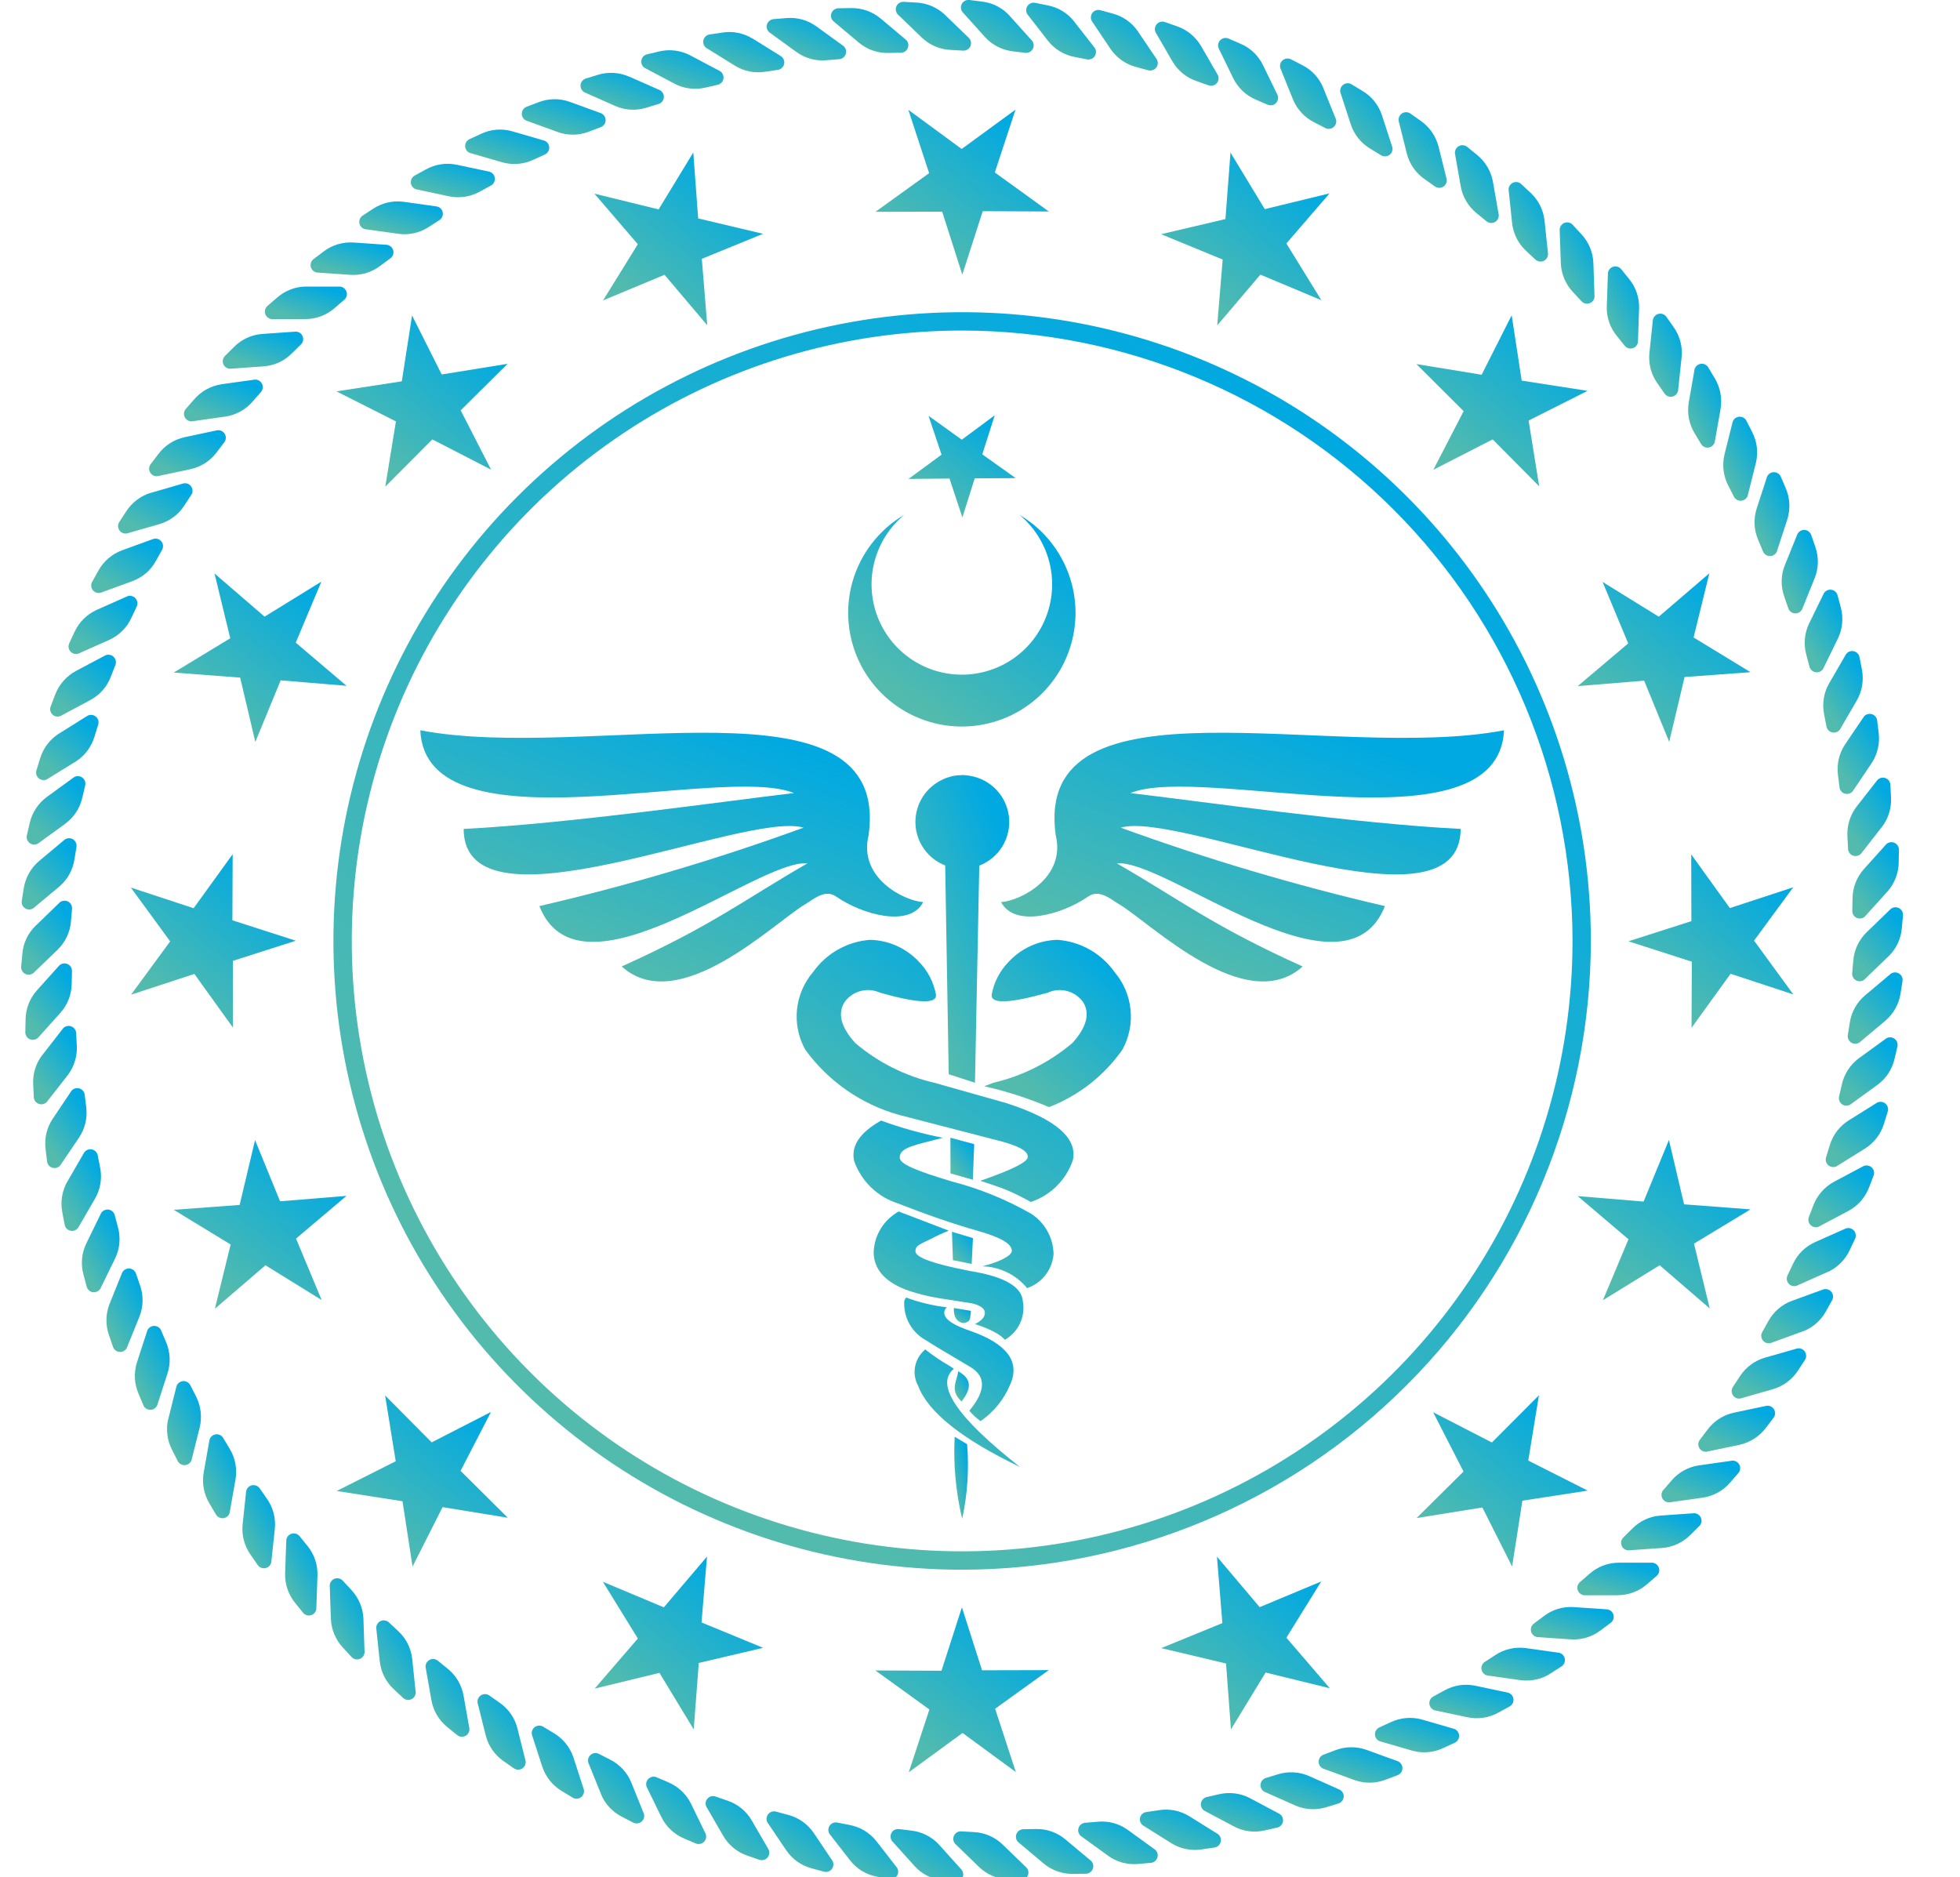 <svg width="71" height="68" viewBox="0 0 71 68" fill="none" xmlns="http://www.w3.org/2000/svg">
<path d="M58.611 57.784H57.387C57.334 57.779 57.283 57.759 57.241 57.726C57.2 57.693 57.169 57.648 57.152 57.597C57.136 57.546 57.134 57.492 57.148 57.44C57.163 57.389 57.192 57.343 57.232 57.308L57.582 57.005C57.874 56.749 58.249 56.607 58.637 56.605H59.858C59.911 56.61 59.961 56.63 60.003 56.663C60.045 56.696 60.076 56.741 60.093 56.792C60.109 56.843 60.111 56.897 60.097 56.949C60.083 57 60.053 57.046 60.013 57.081L59.663 57.384C59.371 57.64 58.996 57.781 58.607 57.783" fill="url(#paint0_linear_328_1896)"/>
<path d="M60.208 56.072L58.988 56.157C58.935 56.156 58.884 56.139 58.84 56.109C58.796 56.079 58.763 56.037 58.743 55.988C58.723 55.938 58.718 55.885 58.728 55.833C58.738 55.781 58.763 55.733 58.8 55.695L59.131 55.368C59.404 55.092 59.767 54.925 60.154 54.898L61.372 54.812C61.425 54.814 61.476 54.831 61.519 54.861C61.563 54.891 61.596 54.933 61.616 54.981C61.636 55.03 61.642 55.084 61.632 55.136C61.622 55.188 61.597 55.236 61.56 55.273L61.232 55.6C60.958 55.876 60.595 56.044 60.208 56.072Z" fill="url(#paint1_linear_328_1896)"/>
<path d="M61.681 54.249L60.47 54.42C60.417 54.422 60.365 54.409 60.319 54.382C60.274 54.355 60.237 54.315 60.214 54.267C60.191 54.22 60.182 54.167 60.189 54.114C60.195 54.062 60.217 54.012 60.252 53.972L60.555 53.624C60.808 53.329 61.159 53.135 61.544 53.08L62.755 52.908C62.807 52.906 62.86 52.919 62.905 52.946C62.95 52.973 62.987 53.013 63.01 53.06C63.033 53.108 63.042 53.161 63.036 53.213C63.03 53.265 63.008 53.315 62.974 53.355L62.67 53.706C62.416 54 62.065 54.194 61.681 54.25" fill="url(#paint2_linear_328_1896)"/>
<path d="M63.022 52.333L61.827 52.583C61.774 52.59 61.72 52.582 61.672 52.559C61.624 52.535 61.584 52.498 61.557 52.452C61.53 52.406 61.517 52.353 61.521 52.299C61.525 52.246 61.544 52.195 61.577 52.153L61.856 51.784C62.088 51.472 62.425 51.255 62.804 51.172L63.999 50.92C64.051 50.914 64.104 50.923 64.152 50.947C64.199 50.971 64.238 51.008 64.265 51.053C64.291 51.099 64.304 51.152 64.301 51.205C64.298 51.257 64.28 51.308 64.249 51.351L63.968 51.72C63.735 52.03 63.4 52.247 63.022 52.332" fill="url(#paint3_linear_328_1896)"/>
<path d="M64.226 50.319L63.054 50.655C63.002 50.666 62.947 50.661 62.898 50.641C62.848 50.62 62.806 50.586 62.776 50.542C62.746 50.498 62.729 50.446 62.728 50.392C62.728 50.339 62.743 50.286 62.772 50.241L63.026 49.854C63.236 49.528 63.557 49.289 63.929 49.18L65.103 48.845C65.155 48.835 65.209 48.84 65.258 48.86C65.308 48.88 65.35 48.914 65.38 48.958C65.41 49.002 65.426 49.054 65.427 49.107C65.428 49.16 65.414 49.212 65.385 49.257L65.131 49.645C64.92 49.971 64.599 50.211 64.226 50.319Z" fill="url(#paint4_linear_328_1896)"/>
<path d="M65.287 48.232L64.141 48.649C64.09 48.662 64.036 48.66 63.986 48.644C63.936 48.627 63.892 48.596 63.859 48.554C63.827 48.513 63.807 48.463 63.802 48.41C63.797 48.357 63.808 48.304 63.833 48.258L64.058 47.854C64.245 47.514 64.549 47.252 64.914 47.119L66.06 46.702C66.111 46.689 66.165 46.691 66.215 46.707C66.265 46.724 66.31 46.755 66.343 46.797C66.375 46.838 66.395 46.888 66.4 46.941C66.405 46.994 66.394 47.047 66.369 47.093L66.142 47.501C65.956 47.842 65.651 48.103 65.286 48.235" fill="url(#paint5_linear_328_1896)"/>
<path d="M66.2 46.075L65.084 46.573C65.034 46.59 64.98 46.592 64.928 46.579C64.877 46.566 64.831 46.538 64.795 46.498C64.759 46.459 64.736 46.41 64.728 46.357C64.72 46.305 64.727 46.251 64.749 46.203L64.948 45.785C65.111 45.433 65.396 45.151 65.751 44.993L66.866 44.497C66.916 44.48 66.97 44.478 67.021 44.491C67.073 44.504 67.119 44.532 67.155 44.572C67.19 44.611 67.214 44.66 67.222 44.712C67.23 44.765 67.223 44.818 67.201 44.867L67.003 45.286C66.84 45.638 66.556 45.919 66.203 46.078" fill="url(#paint6_linear_328_1896)"/>
<path d="M66.962 43.86L65.882 44.433C65.833 44.453 65.78 44.458 65.728 44.448C65.676 44.438 65.629 44.414 65.591 44.377C65.553 44.341 65.526 44.294 65.514 44.243C65.502 44.192 65.505 44.138 65.523 44.089L65.69 43.656C65.829 43.294 66.093 42.993 66.434 42.808L67.512 42.235C67.561 42.215 67.615 42.21 67.666 42.22C67.718 42.229 67.766 42.254 67.804 42.291C67.842 42.327 67.869 42.374 67.881 42.425C67.893 42.477 67.889 42.531 67.871 42.58L67.705 43.012C67.568 43.375 67.303 43.676 66.961 43.86" fill="url(#paint7_linear_328_1896)"/>
<path d="M67.567 41.598L66.531 42.245C66.483 42.269 66.43 42.278 66.377 42.272C66.324 42.266 66.274 42.245 66.233 42.211C66.193 42.177 66.163 42.132 66.147 42.081C66.132 42.03 66.132 41.975 66.147 41.925L66.283 41.482C66.395 41.11 66.638 40.791 66.967 40.584L68.001 39.939C68.048 39.915 68.101 39.906 68.154 39.912C68.206 39.918 68.256 39.939 68.296 39.973C68.337 40.007 68.367 40.051 68.382 40.102C68.398 40.152 68.398 40.206 68.384 40.257L68.248 40.698C68.137 41.07 67.896 41.389 67.568 41.597" fill="url(#paint8_linear_328_1896)"/>
<path d="M68.01 39.296L67.022 40.013C66.976 40.04 66.924 40.053 66.872 40.05C66.819 40.048 66.769 40.03 66.726 39.999C66.683 39.969 66.65 39.926 66.631 39.877C66.612 39.828 66.607 39.775 66.618 39.724L66.723 39.272C66.809 38.893 67.029 38.559 67.342 38.329L68.33 37.612C68.375 37.585 68.428 37.572 68.481 37.575C68.533 37.577 68.584 37.595 68.627 37.626C68.67 37.657 68.703 37.699 68.722 37.749C68.741 37.798 68.745 37.852 68.734 37.904L68.628 38.355C68.542 38.733 68.323 39.067 68.01 39.296Z" fill="url(#paint9_linear_328_1896)"/>
<path d="M68.294 36.975L67.361 37.758C67.317 37.789 67.265 37.806 67.212 37.807C67.159 37.809 67.107 37.795 67.061 37.767C67.016 37.739 66.98 37.698 66.958 37.65C66.935 37.602 66.928 37.548 66.936 37.495L67.008 37.039C67.067 36.655 67.263 36.306 67.56 36.055L68.495 35.27C68.539 35.24 68.59 35.224 68.643 35.223C68.695 35.221 68.747 35.236 68.792 35.264C68.837 35.291 68.873 35.332 68.895 35.379C68.918 35.427 68.925 35.48 68.918 35.533L68.846 35.991C68.786 36.374 68.59 36.724 68.294 36.975Z" fill="url(#paint10_linear_328_1896)"/>
<path d="M68.414 34.635L67.535 35.483C67.494 35.517 67.444 35.537 67.391 35.543C67.338 35.548 67.285 35.537 67.238 35.513C67.191 35.488 67.152 35.45 67.127 35.403C67.101 35.357 67.09 35.304 67.094 35.251L67.135 34.79C67.167 34.403 67.338 34.041 67.617 33.77L68.494 32.922C68.535 32.889 68.586 32.869 68.638 32.864C68.691 32.86 68.744 32.87 68.791 32.895C68.838 32.92 68.876 32.958 68.902 33.004C68.927 33.051 68.939 33.104 68.935 33.156L68.893 33.617C68.863 34.004 68.692 34.367 68.413 34.637" fill="url(#paint11_linear_328_1896)"/>
<path d="M68.37 32.294L67.554 33.2C67.515 33.236 67.467 33.259 67.415 33.268C67.363 33.276 67.31 33.27 67.261 33.248C67.213 33.227 67.172 33.192 67.143 33.148C67.114 33.104 67.099 33.053 67.099 33L67.107 32.536C67.113 32.148 67.258 31.775 67.515 31.485L68.331 30.578C68.37 30.542 68.418 30.518 68.471 30.509C68.524 30.501 68.578 30.508 68.626 30.529C68.675 30.551 68.716 30.587 68.745 30.632C68.773 30.677 68.788 30.729 68.787 30.782L68.779 31.245C68.773 31.633 68.628 32.005 68.371 32.295" fill="url(#paint12_linear_328_1896)"/>
<path d="M68.163 29.962L67.415 30.922C67.379 30.961 67.333 30.988 67.281 31.001C67.23 31.013 67.175 31.011 67.125 30.993C67.075 30.975 67.031 30.943 66.999 30.901C66.968 30.858 66.949 30.808 66.945 30.755L66.921 30.29C66.901 29.903 67.02 29.521 67.257 29.214L68.009 28.253C68.045 28.215 68.092 28.188 68.143 28.175C68.195 28.163 68.248 28.166 68.298 28.184C68.348 28.201 68.391 28.233 68.423 28.275C68.455 28.317 68.474 28.368 68.478 28.421L68.501 28.885C68.522 29.273 68.403 29.655 68.165 29.962" fill="url(#paint13_linear_328_1896)"/>
<path d="M67.796 27.646L67.116 28.657C67.082 28.699 67.038 28.73 66.987 28.746C66.936 28.762 66.882 28.763 66.83 28.748C66.779 28.734 66.733 28.705 66.698 28.664C66.664 28.624 66.641 28.574 66.635 28.521L66.579 28.061C66.53 27.676 66.622 27.286 66.838 26.963L67.522 25.953C67.556 25.913 67.6 25.884 67.65 25.869C67.7 25.854 67.753 25.854 67.803 25.868C67.854 25.882 67.899 25.911 67.933 25.95C67.968 25.989 67.99 26.037 67.998 26.089L68.054 26.549C68.102 26.934 68.01 27.324 67.796 27.646Z" fill="url(#paint14_linear_328_1896)"/>
<path d="M67.265 25.366L66.653 26.421C66.622 26.465 66.579 26.498 66.53 26.518C66.481 26.537 66.427 26.542 66.374 26.531C66.323 26.52 66.275 26.494 66.237 26.456C66.2 26.419 66.174 26.371 66.164 26.319L66.076 25.864C66.001 25.483 66.066 25.088 66.259 24.752L66.871 23.697C66.902 23.653 66.944 23.62 66.993 23.601C67.043 23.581 67.097 23.577 67.149 23.588C67.201 23.599 67.248 23.625 67.285 23.662C67.323 23.7 67.348 23.747 67.359 23.799L67.447 24.253C67.521 24.634 67.457 25.03 67.265 25.367" fill="url(#paint15_linear_328_1896)"/>
<path d="M66.578 23.126L66.043 24.224C66.016 24.269 65.976 24.305 65.928 24.328C65.88 24.35 65.827 24.358 65.775 24.351C65.723 24.344 65.674 24.322 65.634 24.287C65.594 24.252 65.565 24.207 65.55 24.156L65.431 23.709C65.329 23.335 65.365 22.936 65.533 22.586L66.069 21.489C66.097 21.444 66.137 21.408 66.185 21.386C66.233 21.363 66.286 21.355 66.338 21.362C66.391 21.369 66.44 21.391 66.48 21.426C66.519 21.461 66.548 21.506 66.563 21.557L66.682 22.005C66.783 22.38 66.746 22.778 66.578 23.128" fill="url(#paint16_linear_328_1896)"/>
<path d="M65.736 20.941L65.279 22.073C65.254 22.12 65.216 22.159 65.17 22.184C65.124 22.21 65.072 22.222 65.019 22.218C64.966 22.214 64.915 22.195 64.874 22.163C64.831 22.131 64.8 22.088 64.782 22.038L64.631 21.6C64.502 21.234 64.51 20.833 64.655 20.473L65.112 19.342C65.137 19.295 65.174 19.256 65.22 19.23C65.266 19.204 65.319 19.192 65.372 19.196C65.424 19.2 65.475 19.218 65.517 19.25C65.559 19.282 65.591 19.325 65.609 19.375L65.76 19.813C65.888 20.18 65.88 20.581 65.736 20.941Z" fill="url(#paint17_linear_328_1896)"/>
<path d="M64.743 18.819L64.364 19.981C64.343 20.029 64.308 20.07 64.264 20.099C64.219 20.128 64.168 20.143 64.115 20.143C64.062 20.143 64.011 20.128 63.967 20.099C63.922 20.07 63.888 20.029 63.866 19.981L63.688 19.553C63.534 19.197 63.515 18.798 63.633 18.428L64.01 17.267C64.031 17.218 64.066 17.177 64.11 17.148C64.154 17.119 64.206 17.104 64.259 17.104C64.312 17.104 64.364 17.119 64.408 17.148C64.452 17.177 64.487 17.218 64.508 17.267L64.69 17.692C64.842 18.049 64.861 18.448 64.743 18.817" fill="url(#paint18_linear_328_1896)"/>
<path d="M63.605 16.773L63.309 17.957C63.292 18.007 63.26 18.051 63.218 18.083C63.176 18.115 63.126 18.134 63.073 18.138C63.02 18.142 62.967 18.131 62.921 18.105C62.875 18.08 62.837 18.041 62.812 17.994L62.601 17.58C62.425 17.235 62.378 16.838 62.469 16.461L62.765 15.277C62.783 15.227 62.814 15.182 62.857 15.15C62.899 15.117 62.95 15.098 63.003 15.094C63.056 15.091 63.109 15.103 63.156 15.129C63.202 15.155 63.24 15.194 63.264 15.242L63.473 15.654C63.651 15.999 63.697 16.396 63.605 16.773Z" fill="url(#paint19_linear_328_1896)"/>
<path d="M62.328 14.81L62.116 16.012C62.102 16.063 62.073 16.11 62.034 16.145C61.994 16.18 61.945 16.203 61.892 16.211C61.839 16.219 61.785 16.211 61.737 16.188C61.689 16.165 61.648 16.129 61.621 16.084L61.383 15.686C61.182 15.354 61.108 14.961 61.174 14.579L61.385 13.377C61.399 13.325 61.427 13.279 61.467 13.244C61.506 13.209 61.556 13.186 61.608 13.179C61.66 13.171 61.714 13.179 61.762 13.201C61.81 13.223 61.85 13.259 61.878 13.304L62.116 13.702C62.316 14.035 62.391 14.428 62.326 14.811" fill="url(#paint20_linear_328_1896)"/>
<path d="M60.915 12.942L60.787 14.155C60.776 14.207 60.751 14.254 60.714 14.291C60.676 14.329 60.629 14.355 60.578 14.366C60.526 14.377 60.472 14.373 60.423 14.354C60.374 14.335 60.331 14.302 60.3 14.259L60.036 13.88C59.812 13.564 59.71 13.178 59.748 12.792L59.876 11.579C59.887 11.528 59.912 11.48 59.949 11.443C59.986 11.405 60.033 11.379 60.085 11.368C60.136 11.356 60.19 11.36 60.239 11.379C60.289 11.398 60.331 11.43 60.362 11.473L60.629 11.854C60.853 12.17 60.955 12.557 60.915 12.942Z" fill="url(#paint21_linear_328_1896)"/>
<path d="M59.375 11.174L59.334 12.393C59.326 12.445 59.303 12.493 59.269 12.532C59.234 12.572 59.19 12.6 59.139 12.614C59.089 12.629 59.036 12.628 58.986 12.613C58.936 12.598 58.891 12.569 58.858 12.529L58.569 12.169C58.322 11.869 58.192 11.49 58.205 11.102L58.247 9.882C58.255 9.83 58.277 9.782 58.312 9.743C58.346 9.704 58.391 9.675 58.441 9.661C58.492 9.647 58.545 9.647 58.595 9.662C58.645 9.677 58.689 9.706 58.723 9.746L59.014 10.106C59.26 10.406 59.388 10.786 59.375 11.174Z" fill="url(#paint22_linear_328_1896)"/>
<path d="M57.719 9.521L57.761 10.745C57.757 10.798 57.739 10.848 57.708 10.891C57.676 10.933 57.633 10.966 57.583 10.984C57.534 11.002 57.48 11.006 57.429 10.994C57.377 10.982 57.33 10.956 57.294 10.918L56.978 10.578C56.713 10.295 56.557 9.926 56.54 9.538L56.498 8.314C56.5 8.261 56.519 8.209 56.55 8.166C56.582 8.123 56.626 8.09 56.676 8.071C56.727 8.053 56.781 8.05 56.833 8.062C56.886 8.075 56.933 8.102 56.969 8.142L57.283 8.482C57.548 8.765 57.703 9.134 57.719 9.521Z" fill="url(#paint23_linear_328_1896)"/>
<path d="M55.949 7.988L56.077 9.201C56.077 9.254 56.062 9.306 56.033 9.35C56.005 9.394 55.964 9.43 55.916 9.451C55.868 9.473 55.815 9.48 55.762 9.472C55.71 9.464 55.662 9.44 55.622 9.405L55.282 9.088C54.998 8.824 54.818 8.466 54.775 8.081L54.648 6.868C54.647 6.815 54.662 6.763 54.691 6.719C54.719 6.674 54.76 6.639 54.808 6.618C54.856 6.596 54.91 6.589 54.962 6.597C55.014 6.605 55.062 6.628 55.102 6.664L55.441 6.982C55.727 7.245 55.907 7.602 55.949 7.988Z" fill="url(#paint24_linear_328_1896)"/>
<path d="M54.08 6.579L54.291 7.781C54.295 7.834 54.284 7.888 54.259 7.935C54.233 7.982 54.195 8.02 54.148 8.045C54.101 8.07 54.047 8.081 53.994 8.076C53.941 8.071 53.89 8.05 53.849 8.016L53.491 7.725C53.189 7.481 52.984 7.137 52.915 6.755L52.704 5.554C52.7 5.501 52.711 5.449 52.736 5.402C52.761 5.356 52.799 5.317 52.846 5.292C52.892 5.267 52.945 5.256 52.998 5.261C53.051 5.265 53.101 5.285 53.143 5.317L53.504 5.61C53.805 5.854 54.01 6.198 54.08 6.579Z" fill="url(#paint25_linear_328_1896)"/>
<path d="M52.109 5.307L52.405 6.491C52.413 6.544 52.406 6.597 52.383 6.645C52.361 6.694 52.326 6.734 52.281 6.763C52.236 6.791 52.184 6.805 52.13 6.804C52.078 6.803 52.026 6.786 51.982 6.756L51.605 6.489C51.286 6.268 51.058 5.94 50.962 5.564L50.666 4.379C50.658 4.327 50.665 4.273 50.687 4.224C50.709 4.176 50.745 4.135 50.79 4.106C50.835 4.078 50.887 4.063 50.941 4.065C50.994 4.066 51.046 4.083 51.09 4.113L51.467 4.379C51.785 4.602 52.013 4.931 52.109 5.307Z" fill="url(#paint26_linear_328_1896)"/>
<path d="M50.059 4.172L50.437 5.332C50.449 5.384 50.445 5.438 50.426 5.488C50.407 5.537 50.375 5.581 50.332 5.612C50.289 5.643 50.238 5.661 50.185 5.664C50.132 5.666 50.079 5.653 50.034 5.627L49.637 5.386C49.304 5.188 49.053 4.875 48.932 4.507L48.554 3.346C48.543 3.295 48.547 3.241 48.565 3.191C48.584 3.142 48.617 3.099 48.66 3.068C48.702 3.037 48.753 3.019 48.806 3.016C48.859 3.013 48.911 3.026 48.957 3.053L49.353 3.293C49.687 3.491 49.938 3.803 50.059 4.171" fill="url(#paint27_linear_328_1896)"/>
<path d="M47.935 3.187L48.393 4.317C48.409 4.368 48.409 4.422 48.394 4.473C48.379 4.524 48.349 4.57 48.308 4.604C48.268 4.639 48.218 4.66 48.165 4.666C48.112 4.673 48.059 4.663 48.011 4.639L47.603 4.429C47.256 4.254 46.984 3.96 46.837 3.6L46.38 2.469C46.364 2.418 46.364 2.364 46.379 2.314C46.394 2.263 46.424 2.218 46.464 2.184C46.504 2.15 46.553 2.128 46.606 2.121C46.658 2.115 46.711 2.123 46.759 2.146L47.173 2.359C47.52 2.533 47.791 2.828 47.937 3.187" fill="url(#paint28_linear_328_1896)"/>
<path d="M45.746 2.35L46.281 3.447C46.3 3.496 46.304 3.55 46.292 3.602C46.281 3.654 46.255 3.701 46.217 3.738C46.179 3.775 46.131 3.8 46.079 3.81C46.027 3.82 45.973 3.815 45.924 3.795L45.497 3.611C45.139 3.461 44.847 3.187 44.676 2.838L44.141 1.742C44.123 1.692 44.119 1.639 44.131 1.587C44.142 1.536 44.169 1.488 44.207 1.452C44.245 1.415 44.292 1.39 44.344 1.38C44.396 1.37 44.45 1.375 44.499 1.395L44.924 1.579C45.283 1.728 45.575 2.002 45.746 2.351" fill="url(#paint29_linear_328_1896)"/>
<path d="M43.505 1.665L44.117 2.721C44.139 2.77 44.147 2.823 44.139 2.876C44.131 2.928 44.108 2.977 44.073 3.017C44.038 3.056 43.991 3.085 43.94 3.098C43.889 3.112 43.834 3.11 43.784 3.093L43.346 2.938C42.978 2.814 42.668 2.561 42.472 2.226L41.86 1.169C41.838 1.121 41.83 1.068 41.838 1.015C41.846 0.963 41.869 0.914 41.904 0.874C41.939 0.835 41.985 0.806 42.036 0.793C42.087 0.779 42.142 0.78 42.192 0.797L42.628 0.95C42.996 1.074 43.307 1.327 43.503 1.662" fill="url(#paint30_linear_328_1896)"/>
<path d="M41.222 1.141L41.906 2.152C41.931 2.198 41.943 2.251 41.939 2.305C41.935 2.358 41.915 2.408 41.883 2.45C41.85 2.492 41.806 2.524 41.755 2.541C41.705 2.558 41.65 2.56 41.599 2.547L41.152 2.426C40.777 2.327 40.45 2.096 40.23 1.776L39.55 0.763C39.525 0.716 39.513 0.663 39.517 0.61C39.522 0.558 39.541 0.507 39.573 0.465C39.606 0.423 39.65 0.391 39.7 0.374C39.75 0.357 39.804 0.355 39.856 0.368L40.303 0.491C40.678 0.589 41.005 0.82 41.223 1.14" fill="url(#paint31_linear_328_1896)"/>
<path d="M38.907 0.777L39.659 1.738C39.687 1.782 39.702 1.834 39.702 1.887C39.701 1.94 39.685 1.992 39.655 2.036C39.626 2.08 39.584 2.114 39.535 2.135C39.486 2.155 39.433 2.161 39.381 2.152L38.927 2.063C38.545 1.991 38.203 1.783 37.962 1.478L37.215 0.516C37.186 0.471 37.171 0.42 37.172 0.367C37.172 0.314 37.188 0.262 37.218 0.218C37.247 0.174 37.289 0.14 37.338 0.119C37.386 0.099 37.44 0.093 37.492 0.102L37.946 0.193C38.327 0.264 38.67 0.472 38.91 0.777" fill="url(#paint32_linear_328_1896)"/>
<path d="M36.575 0.576L37.391 1.482C37.422 1.525 37.441 1.575 37.444 1.628C37.447 1.681 37.434 1.734 37.408 1.78C37.381 1.825 37.342 1.863 37.295 1.886C37.247 1.91 37.194 1.92 37.142 1.914L36.684 1.859C36.298 1.812 35.941 1.629 35.679 1.341L34.863 0.434C34.831 0.391 34.812 0.34 34.809 0.287C34.806 0.234 34.818 0.181 34.845 0.135C34.871 0.088 34.911 0.051 34.958 0.027C35.006 0.003 35.059 -0.006 35.112 -0L35.572 0.057C35.958 0.102 36.314 0.285 36.575 0.573" fill="url(#paint33_linear_328_1896)"/>
<path d="M34.231 0.538L35.11 1.387C35.144 1.427 35.166 1.477 35.172 1.529C35.179 1.581 35.17 1.635 35.147 1.682C35.124 1.73 35.087 1.769 35.042 1.796C34.996 1.823 34.944 1.836 34.891 1.834L34.43 1.808C34.043 1.79 33.675 1.633 33.394 1.364L32.515 0.516C32.481 0.476 32.459 0.426 32.452 0.374C32.445 0.321 32.453 0.268 32.476 0.22C32.499 0.172 32.536 0.132 32.581 0.105C32.627 0.078 32.679 0.064 32.732 0.067L33.194 0.093C33.582 0.112 33.95 0.269 34.231 0.538Z" fill="url(#paint34_linear_328_1896)"/>
<path d="M31.893 0.664L32.828 1.45C32.864 1.488 32.889 1.536 32.899 1.587C32.909 1.639 32.904 1.692 32.884 1.741C32.865 1.79 32.831 1.832 32.788 1.862C32.745 1.892 32.694 1.909 32.642 1.911L32.178 1.918C31.791 1.928 31.412 1.796 31.115 1.547L30.18 0.762C30.142 0.725 30.117 0.677 30.107 0.626C30.096 0.574 30.101 0.52 30.121 0.471C30.14 0.422 30.174 0.38 30.217 0.35C30.26 0.319 30.311 0.302 30.364 0.3L30.827 0.293C31.215 0.285 31.593 0.417 31.892 0.664" fill="url(#paint35_linear_328_1896)"/>
<path d="M29.568 0.953L30.556 1.668C30.596 1.703 30.625 1.749 30.64 1.8C30.654 1.851 30.653 1.906 30.637 1.956C30.62 2.007 30.589 2.052 30.548 2.085C30.506 2.118 30.456 2.139 30.403 2.144L29.941 2.182C29.554 2.218 29.168 2.113 28.853 1.886L27.866 1.169C27.826 1.134 27.797 1.088 27.782 1.037C27.768 0.986 27.769 0.931 27.785 0.881C27.802 0.83 27.833 0.785 27.874 0.752C27.916 0.719 27.966 0.698 28.019 0.693L28.48 0.655C28.866 0.62 29.253 0.726 29.568 0.953" fill="url(#paint36_linear_328_1896)"/>
<path d="M27.268 1.399L28.302 2.044C28.344 2.076 28.377 2.12 28.395 2.17C28.413 2.22 28.415 2.275 28.403 2.327C28.39 2.378 28.362 2.425 28.323 2.461C28.284 2.498 28.235 2.522 28.183 2.53L27.724 2.598C27.341 2.661 26.948 2.583 26.618 2.377L25.582 1.735C25.54 1.703 25.507 1.659 25.489 1.609C25.472 1.559 25.469 1.505 25.481 1.453C25.494 1.401 25.521 1.355 25.56 1.318C25.599 1.282 25.648 1.258 25.7 1.249L26.159 1.181C26.542 1.118 26.935 1.196 27.265 1.401" fill="url(#paint37_linear_328_1896)"/>
<path d="M25.006 2.008L26.085 2.578C26.13 2.607 26.165 2.649 26.186 2.697C26.207 2.746 26.214 2.8 26.205 2.853C26.196 2.905 26.171 2.954 26.135 2.993C26.098 3.032 26.051 3.059 25.999 3.071L25.548 3.174C25.17 3.263 24.773 3.212 24.43 3.03L23.35 2.458C23.306 2.429 23.272 2.388 23.251 2.339C23.231 2.291 23.224 2.238 23.234 2.186C23.243 2.134 23.267 2.086 23.302 2.047C23.338 2.009 23.384 1.982 23.435 1.969L23.887 1.862C24.265 1.774 24.663 1.826 25.006 2.007" fill="url(#paint38_linear_328_1896)"/>
<path d="M22.79 2.774L23.906 3.267C23.953 3.293 23.991 3.332 24.016 3.379C24.041 3.426 24.052 3.48 24.047 3.533C24.042 3.586 24.021 3.637 23.987 3.678C23.953 3.72 23.908 3.751 23.857 3.766L23.411 3.902C23.04 4.018 22.64 3.995 22.285 3.838L21.17 3.343C21.123 3.317 21.085 3.278 21.06 3.231C21.036 3.184 21.025 3.13 21.031 3.077C21.036 3.024 21.057 2.974 21.09 2.933C21.124 2.892 21.169 2.861 21.22 2.845L21.663 2.709C22.035 2.596 22.434 2.62 22.789 2.777" fill="url(#paint39_linear_328_1896)"/>
<path d="M20.635 3.688L21.782 4.105C21.83 4.128 21.87 4.164 21.898 4.209C21.926 4.255 21.939 4.307 21.938 4.36C21.936 4.413 21.919 4.464 21.889 4.507C21.858 4.551 21.816 4.584 21.767 4.604L21.333 4.768C20.971 4.91 20.57 4.915 20.205 4.783L19.059 4.367C19.011 4.345 18.97 4.309 18.942 4.263C18.914 4.218 18.9 4.165 18.902 4.112C18.904 4.059 18.921 4.007 18.952 3.964C18.982 3.92 19.025 3.887 19.075 3.867L19.508 3.703C19.87 3.563 20.27 3.557 20.635 3.688Z" fill="url(#paint40_linear_328_1896)"/>
<path d="M18.549 4.755L19.722 5.095C19.772 5.115 19.814 5.148 19.845 5.191C19.876 5.234 19.893 5.285 19.895 5.338C19.898 5.391 19.884 5.443 19.857 5.489C19.83 5.534 19.79 5.571 19.742 5.594L19.321 5.787C18.971 5.952 18.572 5.985 18.199 5.881L17.023 5.541C16.973 5.522 16.93 5.489 16.9 5.445C16.869 5.402 16.852 5.351 16.85 5.298C16.848 5.245 16.862 5.192 16.889 5.147C16.917 5.101 16.957 5.065 17.005 5.042L17.426 4.848C17.777 4.682 18.176 4.648 18.55 4.754" fill="url(#paint41_linear_328_1896)"/>
<path d="M16.542 5.967L17.737 6.221C17.787 6.237 17.832 6.267 17.865 6.308C17.899 6.349 17.92 6.399 17.925 6.452C17.931 6.504 17.921 6.557 17.897 6.604C17.873 6.652 17.836 6.691 17.79 6.717L17.382 6.94C17.043 7.129 16.647 7.19 16.267 7.112L15.073 6.857C15.022 6.842 14.977 6.812 14.944 6.771C14.91 6.73 14.889 6.68 14.883 6.628C14.877 6.575 14.887 6.522 14.911 6.475C14.935 6.427 14.972 6.388 15.018 6.362L15.426 6.138C15.764 5.949 16.159 5.889 16.539 5.967" fill="url(#paint42_linear_328_1896)"/>
<path d="M14.624 7.31L15.832 7.48C15.884 7.492 15.931 7.519 15.967 7.557C16.004 7.595 16.028 7.644 16.038 7.696C16.047 7.748 16.041 7.802 16.021 7.85C16 7.899 15.965 7.941 15.921 7.97L15.531 8.222C15.207 8.435 14.817 8.523 14.433 8.47L13.223 8.301C13.171 8.289 13.125 8.262 13.088 8.224C13.052 8.185 13.028 8.137 13.018 8.085C13.009 8.033 13.015 7.979 13.036 7.93C13.057 7.882 13.091 7.84 13.135 7.811L13.524 7.557C13.849 7.345 14.239 7.258 14.624 7.31Z" fill="url(#paint43_linear_328_1896)"/>
<path d="M12.808 8.784L14.025 8.869C14.078 8.878 14.126 8.902 14.165 8.938C14.204 8.974 14.232 9.02 14.245 9.072C14.258 9.123 14.255 9.177 14.238 9.227C14.22 9.277 14.188 9.321 14.146 9.353L13.774 9.629C13.466 9.865 13.083 9.981 12.696 9.956L11.479 9.871C11.426 9.862 11.377 9.839 11.338 9.803C11.299 9.767 11.271 9.72 11.258 9.669C11.245 9.617 11.248 9.563 11.265 9.513C11.282 9.463 11.314 9.419 11.356 9.387L11.727 9.108C12.036 8.873 12.42 8.759 12.807 8.785" fill="url(#paint44_linear_328_1896)"/>
<path d="M11.093 10.381H12.317C12.37 10.386 12.421 10.406 12.463 10.439C12.504 10.472 12.536 10.517 12.552 10.568C12.569 10.618 12.57 10.673 12.556 10.724C12.541 10.776 12.512 10.822 12.472 10.857L12.122 11.159C11.83 11.415 11.456 11.557 11.068 11.559H9.845C9.792 11.554 9.741 11.534 9.699 11.501C9.657 11.468 9.626 11.423 9.609 11.372C9.593 11.322 9.591 11.267 9.605 11.216C9.62 11.164 9.649 11.118 9.689 11.083L10.039 10.78C10.331 10.524 10.705 10.381 11.093 10.379" fill="url(#paint45_linear_328_1896)"/>
<path d="M9.497 12.097L10.716 12.012C10.769 12.013 10.82 12.029 10.864 12.059C10.908 12.089 10.942 12.132 10.962 12.181C10.982 12.23 10.988 12.284 10.977 12.336C10.967 12.388 10.942 12.436 10.905 12.474L10.573 12.8C10.301 13.075 9.939 13.242 9.554 13.271L8.335 13.357C8.282 13.356 8.231 13.339 8.187 13.309C8.143 13.279 8.109 13.237 8.089 13.188C8.069 13.139 8.064 13.085 8.074 13.033C8.085 12.981 8.11 12.933 8.147 12.895L8.476 12.569C8.749 12.293 9.113 12.125 9.5 12.097" fill="url(#paint46_linear_328_1896)"/>
<path d="M8.025 13.918L9.235 13.75C9.288 13.748 9.34 13.761 9.385 13.788C9.431 13.815 9.467 13.855 9.49 13.902C9.514 13.95 9.523 14.003 9.516 14.055C9.51 14.108 9.488 14.157 9.454 14.198L9.149 14.546C8.896 14.841 8.545 15.034 8.161 15.09L6.952 15.262C6.899 15.265 6.845 15.252 6.799 15.225C6.753 15.198 6.716 15.158 6.692 15.11C6.668 15.062 6.659 15.008 6.666 14.956C6.673 14.902 6.695 14.853 6.73 14.812L7.036 14.464C7.289 14.169 7.641 13.976 8.025 13.92" fill="url(#paint47_linear_328_1896)"/>
<path d="M6.684 15.837L7.877 15.584C7.93 15.578 7.983 15.587 8.03 15.611C8.077 15.635 8.116 15.672 8.143 15.717C8.169 15.763 8.182 15.815 8.179 15.868C8.177 15.921 8.159 15.971 8.128 16.014L7.849 16.384C7.616 16.696 7.278 16.913 6.897 16.996L5.703 17.249C5.651 17.255 5.598 17.245 5.551 17.221C5.504 17.198 5.465 17.161 5.438 17.115C5.412 17.07 5.399 17.017 5.402 16.965C5.404 16.912 5.422 16.862 5.453 16.819L5.734 16.451C5.965 16.139 6.301 15.921 6.681 15.839" fill="url(#paint48_linear_328_1896)"/>
<path d="M5.477 17.849L6.651 17.509C6.703 17.499 6.757 17.504 6.806 17.525C6.855 17.545 6.897 17.579 6.927 17.623C6.957 17.667 6.973 17.718 6.974 17.771C6.975 17.825 6.96 17.877 6.932 17.921L6.677 18.31C6.468 18.637 6.146 18.877 5.773 18.986L4.6 19.322C4.548 19.332 4.494 19.326 4.445 19.306C4.396 19.286 4.354 19.252 4.324 19.208C4.295 19.164 4.278 19.112 4.277 19.059C4.277 19.006 4.291 18.954 4.32 18.909L4.574 18.521C4.784 18.195 5.104 17.956 5.477 17.847" fill="url(#paint49_linear_328_1896)"/>
<path d="M4.418 19.934L5.566 19.518C5.617 19.505 5.671 19.507 5.721 19.524C5.771 19.541 5.815 19.572 5.847 19.614C5.88 19.655 5.9 19.705 5.904 19.758C5.909 19.811 5.898 19.863 5.873 19.91L5.647 20.318C5.461 20.659 5.157 20.92 4.792 21.052L3.646 21.471C3.595 21.485 3.54 21.483 3.49 21.466C3.439 21.449 3.395 21.418 3.362 21.377C3.329 21.335 3.309 21.284 3.305 21.231C3.3 21.178 3.311 21.125 3.337 21.078L3.564 20.671C3.751 20.33 4.055 20.069 4.42 19.934" fill="url(#paint50_linear_328_1896)"/>
<path d="M3.503 22.092L4.618 21.597C4.669 21.579 4.723 21.577 4.774 21.591C4.826 21.604 4.872 21.632 4.908 21.672C4.944 21.711 4.967 21.76 4.975 21.812C4.983 21.865 4.976 21.919 4.953 21.967L4.756 22.386C4.594 22.738 4.309 23.02 3.955 23.179L2.839 23.676C2.789 23.692 2.735 23.694 2.684 23.68C2.634 23.666 2.588 23.639 2.552 23.599C2.517 23.56 2.494 23.512 2.486 23.46C2.478 23.408 2.485 23.355 2.506 23.306L2.702 22.887C2.865 22.534 3.15 22.252 3.503 22.092Z" fill="url(#paint51_linear_328_1896)"/>
<path d="M2.743 24.308L3.823 23.736C3.871 23.715 3.925 23.71 3.977 23.72C4.029 23.729 4.077 23.754 4.115 23.791C4.153 23.827 4.18 23.874 4.192 23.925C4.204 23.977 4.2 24.031 4.182 24.08L4.014 24.513C3.877 24.875 3.612 25.176 3.27 25.359L2.196 25.933C2.147 25.955 2.093 25.962 2.04 25.953C1.987 25.944 1.939 25.919 1.9 25.882C1.861 25.845 1.835 25.798 1.823 25.745C1.812 25.693 1.817 25.639 1.837 25.589L2.001 25.155C2.141 24.793 2.405 24.492 2.746 24.307" fill="url(#paint52_linear_328_1896)"/>
<path d="M2.14 26.571L3.175 25.924C3.222 25.9 3.276 25.89 3.328 25.896C3.381 25.902 3.431 25.924 3.472 25.958C3.512 25.991 3.542 26.037 3.558 26.087C3.573 26.138 3.573 26.192 3.558 26.243L3.422 26.686C3.31 27.057 3.069 27.376 2.743 27.585L1.7 28.229C1.652 28.252 1.599 28.261 1.547 28.255C1.495 28.249 1.445 28.227 1.405 28.194C1.365 28.16 1.335 28.115 1.319 28.064C1.304 28.014 1.304 27.96 1.318 27.91L1.454 27.468C1.567 27.097 1.81 26.778 2.138 26.571" fill="url(#paint53_linear_328_1896)"/>
<path d="M1.694 28.87L2.683 28.151C2.729 28.124 2.781 28.111 2.834 28.114C2.887 28.116 2.938 28.134 2.981 28.165C3.024 28.196 3.057 28.239 3.076 28.289C3.094 28.338 3.098 28.392 3.087 28.444L2.981 28.895C2.895 29.274 2.675 29.609 2.362 29.839L1.376 30.556C1.33 30.582 1.278 30.595 1.225 30.593C1.172 30.59 1.122 30.573 1.079 30.542C1.036 30.511 1.003 30.468 0.984 30.419C0.965 30.37 0.961 30.316 0.972 30.265L1.076 29.813C1.163 29.435 1.382 29.1 1.694 28.87Z" fill="url(#paint54_linear_328_1896)"/>
<path d="M1.41 31.194L2.347 30.41C2.391 30.379 2.442 30.363 2.495 30.361C2.548 30.36 2.6 30.374 2.645 30.402C2.69 30.43 2.726 30.471 2.748 30.519C2.771 30.567 2.778 30.62 2.771 30.673L2.697 31.13C2.639 31.514 2.443 31.864 2.147 32.114L1.21 32.897C1.167 32.927 1.116 32.943 1.063 32.944C1.011 32.946 0.959 32.931 0.914 32.904C0.869 32.876 0.834 32.836 0.811 32.789C0.789 32.741 0.781 32.688 0.788 32.636L0.86 32.178C0.92 31.794 1.115 31.445 1.411 31.193" fill="url(#paint55_linear_328_1896)"/>
<path d="M1.292 33.533L2.169 32.684C2.211 32.651 2.261 32.631 2.314 32.626C2.367 32.621 2.42 32.632 2.467 32.657C2.513 32.682 2.552 32.72 2.577 32.767C2.603 32.813 2.614 32.866 2.61 32.919L2.57 33.38C2.537 33.767 2.366 34.129 2.088 34.4L1.209 35.247C1.167 35.28 1.117 35.3 1.064 35.305C1.012 35.31 0.959 35.3 0.912 35.275C0.865 35.25 0.826 35.212 0.801 35.166C0.775 35.12 0.763 35.067 0.767 35.014L0.81 34.552C0.84 34.165 1.012 33.802 1.291 33.532" fill="url(#paint56_linear_328_1896)"/>
<path d="M1.334 35.876L2.15 34.969C2.189 34.933 2.238 34.909 2.291 34.9C2.343 34.891 2.397 34.898 2.446 34.92C2.495 34.942 2.536 34.977 2.565 35.022C2.593 35.067 2.608 35.12 2.607 35.173L2.596 35.637C2.592 36.025 2.447 36.398 2.188 36.687L1.373 37.595C1.333 37.63 1.285 37.654 1.232 37.663C1.18 37.671 1.126 37.664 1.078 37.642C1.029 37.621 0.988 37.585 0.96 37.541C0.931 37.496 0.916 37.444 0.917 37.391L0.927 36.928C0.931 36.54 1.076 36.166 1.335 35.877" fill="url(#paint57_linear_328_1896)"/>
<path d="M1.541 38.207L2.289 37.245C2.325 37.207 2.372 37.18 2.423 37.168C2.475 37.155 2.529 37.158 2.578 37.176C2.628 37.194 2.672 37.226 2.704 37.268C2.735 37.311 2.754 37.361 2.758 37.414L2.782 37.879C2.803 38.266 2.683 38.647 2.446 38.954L1.695 39.916C1.658 39.954 1.611 39.981 1.56 39.994C1.508 40.006 1.454 40.003 1.405 39.985C1.355 39.967 1.311 39.935 1.279 39.892C1.248 39.85 1.229 39.8 1.225 39.747L1.202 39.284C1.18 38.896 1.3 38.514 1.537 38.207" fill="url(#paint58_linear_328_1896)"/>
<path d="M1.912 40.521L2.591 39.51C2.625 39.47 2.67 39.441 2.72 39.426C2.77 39.411 2.823 39.41 2.873 39.425C2.923 39.439 2.968 39.467 3.003 39.507C3.037 39.546 3.06 39.594 3.067 39.646L3.124 40.106C3.172 40.491 3.08 40.88 2.865 41.203L2.181 42.215C2.148 42.255 2.103 42.284 2.053 42.299C2.003 42.314 1.95 42.314 1.9 42.3C1.85 42.285 1.805 42.257 1.77 42.218C1.736 42.179 1.713 42.13 1.706 42.079L1.651 41.62C1.602 41.235 1.694 40.846 1.91 40.523" fill="url(#paint59_linear_328_1896)"/>
<path d="M2.44 42.801L3.051 41.744C3.082 41.701 3.125 41.667 3.174 41.648C3.224 41.628 3.278 41.624 3.33 41.635C3.382 41.646 3.43 41.672 3.467 41.71C3.504 41.747 3.53 41.795 3.54 41.847L3.628 42.301C3.703 42.682 3.638 43.077 3.444 43.414L2.833 44.471C2.802 44.514 2.759 44.548 2.71 44.567C2.66 44.587 2.606 44.591 2.554 44.58C2.502 44.569 2.455 44.544 2.417 44.506C2.38 44.468 2.354 44.42 2.344 44.368L2.257 43.913C2.182 43.532 2.247 43.138 2.438 42.8" fill="url(#paint60_linear_328_1896)"/>
<path d="M3.127 45.04L3.662 43.942C3.69 43.897 3.73 43.861 3.778 43.839C3.825 43.816 3.878 43.808 3.931 43.815C3.983 43.822 4.032 43.844 4.072 43.879C4.112 43.914 4.14 43.959 4.155 44.01L4.273 44.458C4.376 44.833 4.34 45.232 4.171 45.581L3.636 46.678C3.608 46.724 3.568 46.76 3.52 46.783C3.472 46.806 3.418 46.814 3.366 46.807C3.313 46.8 3.264 46.777 3.224 46.742C3.184 46.707 3.155 46.661 3.141 46.61L3.022 46.163C2.92 45.788 2.957 45.389 3.127 45.04" fill="url(#paint61_linear_328_1896)"/>
<path d="M3.97 47.227L4.426 46.096C4.45 46.048 4.488 46.009 4.534 45.983C4.58 45.956 4.633 45.944 4.686 45.948C4.74 45.951 4.791 45.971 4.833 46.003C4.875 46.035 4.907 46.079 4.925 46.129L5.075 46.567C5.203 46.934 5.194 47.334 5.05 47.695L4.593 48.825C4.568 48.872 4.531 48.911 4.485 48.937C4.439 48.963 4.386 48.975 4.333 48.971C4.28 48.968 4.23 48.949 4.188 48.917C4.146 48.885 4.114 48.842 4.096 48.792L3.945 48.354C3.818 47.988 3.827 47.588 3.97 47.227Z" fill="url(#paint62_linear_328_1896)"/>
<path d="M4.961 49.349L5.338 48.19C5.359 48.141 5.394 48.1 5.438 48.072C5.482 48.043 5.534 48.027 5.587 48.027C5.64 48.027 5.691 48.043 5.735 48.072C5.78 48.1 5.814 48.141 5.836 48.19L6.016 48.617C6.169 48.974 6.188 49.373 6.07 49.742L5.694 50.904C5.672 50.952 5.638 50.994 5.593 51.023C5.549 51.052 5.497 51.067 5.444 51.067C5.391 51.067 5.339 51.052 5.295 51.023C5.251 50.994 5.216 50.952 5.195 50.904L5.015 50.476C4.862 50.119 4.843 49.719 4.961 49.349Z" fill="url(#paint63_linear_328_1896)"/>
<path d="M6.098 51.393L6.394 50.21C6.412 50.16 6.443 50.116 6.485 50.084C6.528 50.051 6.578 50.032 6.631 50.028C6.684 50.024 6.737 50.036 6.783 50.062C6.829 50.087 6.867 50.126 6.892 50.173L7.103 50.585C7.278 50.931 7.325 51.328 7.234 51.705L6.937 52.891C6.919 52.941 6.887 52.984 6.845 53.016C6.803 53.048 6.752 53.067 6.7 53.071C6.647 53.075 6.594 53.063 6.548 53.037C6.502 53.011 6.464 52.973 6.44 52.926L6.231 52.513C6.053 52.168 6.005 51.771 6.095 51.393" fill="url(#paint64_linear_328_1896)"/>
<path d="M7.376 53.357L7.588 52.155C7.602 52.104 7.63 52.057 7.67 52.022C7.71 51.987 7.759 51.964 7.812 51.956C7.864 51.948 7.918 51.956 7.967 51.979C8.015 52.002 8.055 52.038 8.083 52.083L8.322 52.482C8.522 52.814 8.596 53.207 8.531 53.589L8.32 54.791C8.307 54.843 8.278 54.889 8.238 54.925C8.199 54.96 8.149 54.983 8.097 54.991C8.044 54.998 7.99 54.99 7.942 54.968C7.894 54.945 7.853 54.909 7.825 54.863L7.587 54.462C7.388 54.13 7.313 53.737 7.377 53.354" fill="url(#paint65_linear_328_1896)"/>
<path d="M8.788 55.226L8.917 54.014C8.927 53.962 8.953 53.914 8.99 53.876C9.027 53.838 9.074 53.812 9.126 53.801C9.178 53.79 9.232 53.794 9.281 53.813C9.331 53.832 9.373 53.865 9.404 53.908L9.669 54.288C9.892 54.604 9.994 54.991 9.956 55.376L9.827 56.59C9.817 56.642 9.791 56.689 9.754 56.727C9.717 56.764 9.67 56.79 9.618 56.801C9.566 56.812 9.513 56.808 9.463 56.789C9.414 56.77 9.371 56.738 9.34 56.695L9.075 56.314C8.853 55.997 8.751 55.612 8.788 55.226Z" fill="url(#paint66_linear_328_1896)"/>
<path d="M10.328 56.994L10.371 55.775C10.379 55.723 10.402 55.675 10.436 55.635C10.47 55.596 10.515 55.568 10.566 55.553C10.616 55.539 10.669 55.539 10.719 55.555C10.769 55.57 10.813 55.599 10.847 55.639L11.139 55.999C11.384 56.299 11.512 56.678 11.5 57.066L11.458 58.286C11.45 58.337 11.428 58.386 11.393 58.425C11.359 58.464 11.314 58.493 11.264 58.507C11.213 58.521 11.16 58.521 11.11 58.506C11.06 58.491 11.016 58.462 10.982 58.422L10.691 58.061C10.445 57.761 10.317 57.382 10.328 56.995" fill="url(#paint67_linear_328_1896)"/>
<path d="M11.986 58.648L11.944 57.424C11.947 57.371 11.966 57.32 11.998 57.278C12.029 57.235 12.073 57.203 12.122 57.184C12.172 57.166 12.226 57.163 12.278 57.175C12.329 57.187 12.376 57.214 12.413 57.252L12.728 57.592C12.993 57.875 13.148 58.244 13.165 58.632L13.206 59.851C13.203 59.904 13.185 59.955 13.153 59.998C13.122 60.04 13.078 60.073 13.028 60.091C12.978 60.11 12.924 60.113 12.872 60.101C12.821 60.089 12.774 60.061 12.737 60.023L12.424 59.683C12.158 59.401 12.003 59.032 11.987 58.645" fill="url(#paint68_linear_328_1896)"/>
<path d="M13.757 60.182L13.629 58.967C13.629 58.915 13.643 58.863 13.672 58.818C13.7 58.774 13.741 58.739 13.789 58.717C13.838 58.696 13.891 58.688 13.943 58.697C13.995 58.705 14.044 58.728 14.083 58.763L14.423 59.08C14.708 59.344 14.888 59.701 14.931 60.087L15.059 61.301C15.06 61.354 15.045 61.406 15.016 61.451C14.988 61.495 14.947 61.531 14.899 61.552C14.85 61.574 14.797 61.581 14.745 61.573C14.692 61.564 14.644 61.541 14.604 61.505L14.265 61.187C13.979 60.924 13.799 60.567 13.758 60.181" fill="url(#paint69_linear_328_1896)"/>
<path d="M15.629 61.59L15.417 60.388C15.412 60.335 15.424 60.282 15.449 60.236C15.475 60.189 15.513 60.151 15.56 60.126C15.607 60.101 15.66 60.09 15.713 60.095C15.766 60.1 15.816 60.12 15.857 60.153L16.217 60.445C16.519 60.688 16.722 61.033 16.791 61.414L17.004 62.615C17.008 62.668 16.997 62.721 16.972 62.767C16.947 62.814 16.908 62.852 16.862 62.877C16.815 62.902 16.762 62.913 16.71 62.909C16.657 62.904 16.607 62.885 16.565 62.852L16.204 62.56C15.902 62.317 15.697 61.972 15.628 61.59" fill="url(#paint70_linear_328_1896)"/>
<path d="M17.596 62.862L17.3 61.678C17.292 61.626 17.299 61.572 17.322 61.524C17.344 61.476 17.379 61.435 17.424 61.407C17.469 61.379 17.521 61.364 17.575 61.365C17.628 61.366 17.679 61.383 17.723 61.413L18.102 61.68C18.421 61.901 18.649 62.23 18.743 62.607L19.04 63.791C19.047 63.843 19.04 63.896 19.017 63.944C18.995 63.992 18.959 64.033 18.915 64.061C18.87 64.089 18.818 64.103 18.765 64.102C18.712 64.101 18.66 64.084 18.617 64.054L18.238 63.791C17.919 63.569 17.691 63.239 17.596 62.863" fill="url(#paint71_linear_328_1896)"/>
<path d="M19.645 63.997L19.268 62.836C19.257 62.785 19.261 62.731 19.279 62.682C19.298 62.632 19.331 62.589 19.373 62.558C19.416 62.527 19.466 62.509 19.519 62.506C19.572 62.503 19.624 62.516 19.67 62.542L20.067 62.782C20.399 62.981 20.649 63.292 20.772 63.659L21.149 64.822C21.161 64.874 21.157 64.928 21.139 64.978C21.12 65.028 21.087 65.071 21.044 65.102C21.001 65.133 20.95 65.152 20.897 65.154C20.844 65.157 20.791 65.144 20.745 65.116L20.35 64.875C20.017 64.676 19.767 64.364 19.645 63.996" fill="url(#paint72_linear_328_1896)"/>
<path d="M21.77 64.981L21.312 63.851C21.297 63.8 21.297 63.746 21.312 63.695C21.327 63.644 21.357 63.599 21.397 63.564C21.438 63.53 21.488 63.508 21.54 63.502C21.593 63.496 21.646 63.505 21.694 63.529L22.102 63.739C22.449 63.913 22.722 64.208 22.868 64.568L23.325 65.699C23.34 65.75 23.34 65.804 23.325 65.854C23.31 65.905 23.28 65.95 23.24 65.984C23.2 66.018 23.151 66.04 23.098 66.047C23.046 66.053 22.993 66.044 22.945 66.022L22.532 65.809C22.185 65.635 21.913 65.34 21.767 64.981" fill="url(#paint73_linear_328_1896)"/>
<path d="M23.959 65.82L23.424 64.724C23.406 64.674 23.402 64.62 23.413 64.569C23.425 64.517 23.451 64.47 23.489 64.433C23.527 64.396 23.575 64.371 23.627 64.361C23.678 64.35 23.732 64.356 23.781 64.376L24.207 64.559C24.565 64.71 24.856 64.984 25.029 65.331L25.563 66.428C25.582 66.478 25.585 66.531 25.574 66.583C25.562 66.634 25.536 66.681 25.498 66.718C25.46 66.755 25.412 66.78 25.36 66.79C25.308 66.8 25.255 66.795 25.206 66.775L24.779 66.593C24.421 66.443 24.13 66.168 23.959 65.82Z" fill="url(#paint74_linear_328_1896)"/>
<path d="M26.2 66.502L25.588 65.445C25.565 65.397 25.556 65.343 25.563 65.29C25.57 65.237 25.593 65.188 25.629 65.148C25.665 65.108 25.711 65.08 25.763 65.067C25.815 65.054 25.87 65.056 25.92 65.075L26.357 65.226C26.724 65.35 27.035 65.603 27.23 65.939L27.842 66.995C27.864 67.043 27.872 67.097 27.864 67.15C27.856 67.202 27.833 67.251 27.797 67.29C27.762 67.33 27.716 67.358 27.665 67.371C27.613 67.385 27.559 67.383 27.509 67.367L27.073 67.215C26.705 67.091 26.395 66.838 26.2 66.502Z" fill="url(#paint75_linear_328_1896)"/>
<path d="M28.482 67.024L27.802 66.015C27.776 65.969 27.764 65.915 27.768 65.862C27.773 65.809 27.792 65.759 27.825 65.716C27.857 65.674 27.902 65.643 27.952 65.626C28.003 65.609 28.057 65.607 28.108 65.62L28.554 65.741C28.93 65.84 29.257 66.072 29.476 66.393L30.156 67.404C30.181 67.451 30.193 67.503 30.189 67.556C30.184 67.609 30.165 67.659 30.133 67.701C30.1 67.743 30.056 67.775 30.006 67.792C29.956 67.809 29.902 67.811 29.851 67.798L29.404 67.676C29.028 67.577 28.701 67.346 28.483 67.024" fill="url(#paint76_linear_328_1896)"/>
<path d="M30.797 67.391L30.049 66.43C30.021 66.386 30.006 66.334 30.006 66.281C30.007 66.228 30.023 66.177 30.052 66.133C30.081 66.089 30.123 66.055 30.171 66.034C30.22 66.013 30.273 66.007 30.326 66.016L30.78 66.106C31.161 66.178 31.504 66.385 31.745 66.69L32.493 67.652C32.522 67.696 32.537 67.748 32.536 67.801C32.536 67.854 32.52 67.906 32.49 67.95C32.461 67.994 32.419 68.029 32.37 68.049C32.321 68.07 32.267 68.076 32.215 68.066L31.761 67.976C31.379 67.905 31.036 67.697 30.797 67.391" fill="url(#paint77_linear_328_1896)"/>
<path d="M33.129 67.592L32.313 66.686C32.282 66.644 32.263 66.593 32.26 66.54C32.257 66.487 32.27 66.434 32.296 66.388C32.322 66.343 32.361 66.305 32.408 66.281C32.456 66.257 32.509 66.248 32.562 66.254L33.02 66.31C33.406 66.355 33.762 66.539 34.023 66.827L34.839 67.734C34.871 67.776 34.889 67.827 34.892 67.88C34.895 67.933 34.883 67.986 34.856 68.032C34.83 68.078 34.79 68.115 34.743 68.139C34.696 68.163 34.642 68.172 34.59 68.166L34.13 68.108C33.745 68.063 33.389 67.88 33.127 67.593" fill="url(#paint78_linear_328_1896)"/>
<path d="M35.472 67.633L34.596 66.784C34.562 66.743 34.54 66.694 34.533 66.642C34.527 66.589 34.536 66.536 34.559 66.489C34.582 66.442 34.618 66.402 34.663 66.375C34.708 66.348 34.76 66.334 34.813 66.336L35.274 66.363C35.662 66.38 36.03 66.538 36.311 66.805L37.188 67.654C37.223 67.695 37.245 67.744 37.252 67.796C37.258 67.849 37.25 67.902 37.227 67.95C37.204 67.997 37.167 68.037 37.122 68.064C37.077 68.092 37.025 68.105 36.972 68.103L36.509 68.077C36.121 68.058 35.754 67.901 35.472 67.633Z" fill="url(#paint79_linear_328_1896)"/>
<path d="M37.812 67.507L36.877 66.72C36.841 66.683 36.816 66.635 36.806 66.584C36.796 66.532 36.801 66.479 36.82 66.43C36.84 66.381 36.873 66.339 36.916 66.309C36.959 66.279 37.009 66.261 37.062 66.259L37.525 66.252C37.914 66.243 38.292 66.375 38.59 66.625L39.526 67.408C39.563 67.446 39.588 67.494 39.599 67.546C39.609 67.597 39.604 67.651 39.584 67.7C39.565 67.749 39.531 67.792 39.487 67.822C39.444 67.852 39.393 67.869 39.34 67.871L38.877 67.877C38.489 67.886 38.111 67.754 37.812 67.507Z" fill="url(#paint80_linear_328_1896)"/>
<path d="M40.14 67.219L39.15 66.502C39.11 66.467 39.081 66.421 39.067 66.37C39.052 66.319 39.053 66.264 39.07 66.214C39.086 66.163 39.117 66.118 39.159 66.085C39.2 66.052 39.251 66.031 39.304 66.026L39.767 65.988C40.153 65.951 40.54 66.056 40.854 66.284L41.844 67.001C41.884 67.036 41.913 67.082 41.928 67.133C41.942 67.184 41.941 67.239 41.925 67.289C41.908 67.34 41.877 67.385 41.836 67.418C41.794 67.451 41.744 67.472 41.691 67.477L41.228 67.518C40.842 67.553 40.456 67.448 40.141 67.222" fill="url(#paint81_linear_328_1896)"/>
<path d="M42.436 66.769L41.402 66.12C41.359 66.088 41.326 66.045 41.307 65.995C41.289 65.945 41.286 65.891 41.299 65.839C41.311 65.787 41.339 65.74 41.379 65.704C41.418 65.669 41.467 65.645 41.52 65.638L41.978 65.57C42.362 65.507 42.755 65.586 43.085 65.791L44.12 66.436C44.162 66.468 44.194 66.512 44.212 66.562C44.23 66.612 44.232 66.666 44.22 66.717C44.207 66.769 44.179 66.815 44.141 66.852C44.102 66.888 44.053 66.912 44.001 66.921L43.543 66.989C43.159 67.05 42.767 66.972 42.436 66.769Z" fill="url(#paint82_linear_328_1896)"/>
<path d="M44.701 66.159L43.623 65.587C43.578 65.558 43.544 65.516 43.523 65.468C43.501 65.419 43.495 65.365 43.504 65.313C43.513 65.261 43.537 65.212 43.573 65.174C43.609 65.135 43.656 65.108 43.708 65.095L44.158 64.992C44.537 64.903 44.935 64.954 45.28 65.134L46.356 65.708C46.4 65.737 46.435 65.778 46.456 65.827C46.477 65.875 46.483 65.929 46.474 65.981C46.465 66.033 46.441 66.081 46.405 66.12C46.369 66.159 46.323 66.186 46.271 66.199L45.819 66.301C45.441 66.391 45.044 66.341 44.701 66.159" fill="url(#paint83_linear_328_1896)"/>
<path d="M46.914 65.396L45.8 64.901C45.754 64.875 45.716 64.836 45.692 64.789C45.667 64.742 45.657 64.689 45.663 64.637C45.668 64.584 45.688 64.534 45.721 64.493C45.755 64.452 45.799 64.421 45.849 64.405L46.294 64.269C46.665 64.155 47.064 64.177 47.42 64.333L48.535 64.829C48.581 64.854 48.619 64.893 48.644 64.94C48.669 64.987 48.679 65.041 48.674 65.094C48.669 65.147 48.648 65.197 48.614 65.238C48.581 65.28 48.536 65.31 48.485 65.326L48.042 65.462C47.671 65.576 47.271 65.554 46.916 65.398" fill="url(#paint84_linear_328_1896)"/>
<path d="M49.07 64.48L47.922 64.06C47.875 64.037 47.834 64.002 47.807 63.957C47.779 63.912 47.765 63.86 47.767 63.807C47.768 63.754 47.785 63.703 47.815 63.66C47.845 63.616 47.887 63.582 47.936 63.562L48.37 63.398C48.732 63.258 49.133 63.253 49.498 63.384L50.644 63.8C50.693 63.822 50.733 63.858 50.761 63.903C50.79 63.948 50.804 64.001 50.802 64.054C50.801 64.107 50.784 64.159 50.753 64.202C50.723 64.246 50.68 64.28 50.631 64.299L50.196 64.464C49.835 64.604 49.435 64.61 49.07 64.48Z" fill="url(#paint85_linear_328_1896)"/>
<path d="M51.156 63.413L49.982 63.073C49.932 63.054 49.889 63.021 49.858 62.978C49.827 62.934 49.809 62.883 49.807 62.83C49.805 62.777 49.818 62.724 49.846 62.678C49.873 62.633 49.913 62.596 49.962 62.573L50.384 62.38C50.735 62.215 51.134 62.182 51.508 62.286L52.682 62.626C52.732 62.645 52.774 62.679 52.805 62.722C52.836 62.765 52.853 62.816 52.855 62.869C52.857 62.922 52.844 62.974 52.816 63.02C52.789 63.065 52.749 63.102 52.701 63.125L52.279 63.319C51.929 63.485 51.529 63.519 51.156 63.413Z" fill="url(#paint86_linear_328_1896)"/>
<path d="M53.162 62.205L51.968 61.951C51.918 61.936 51.873 61.905 51.839 61.864C51.806 61.823 51.785 61.773 51.779 61.721C51.773 61.668 51.783 61.615 51.807 61.567C51.832 61.52 51.869 61.481 51.915 61.455L52.323 61.232C52.662 61.042 53.059 60.982 53.439 61.061L54.633 61.314C54.684 61.33 54.729 61.36 54.763 61.401C54.797 61.442 54.818 61.492 54.824 61.545C54.83 61.598 54.82 61.651 54.795 61.699C54.771 61.746 54.733 61.785 54.687 61.811L54.279 62.034C53.94 62.223 53.545 62.283 53.166 62.205" fill="url(#paint87_linear_328_1896)"/>
<path d="M55.081 60.861L53.87 60.689C53.819 60.677 53.773 60.65 53.737 60.611C53.701 60.573 53.677 60.525 53.667 60.473C53.658 60.421 53.664 60.368 53.684 60.319C53.705 60.271 53.739 60.229 53.783 60.2L54.172 59.948C54.497 59.735 54.887 59.646 55.272 59.698L56.481 59.869C56.532 59.881 56.579 59.908 56.615 59.946C56.651 59.985 56.675 60.033 56.685 60.085C56.694 60.136 56.688 60.19 56.668 60.239C56.647 60.287 56.613 60.329 56.569 60.358L56.179 60.61C55.855 60.824 55.465 60.912 55.081 60.861Z" fill="url(#paint88_linear_328_1896)"/>
<path d="M56.899 59.383L55.682 59.298C55.629 59.289 55.581 59.265 55.542 59.229C55.503 59.193 55.475 59.147 55.462 59.095C55.449 59.044 55.452 58.99 55.469 58.94C55.487 58.89 55.519 58.846 55.56 58.814L55.931 58.536C56.24 58.301 56.623 58.186 57.009 58.213L58.228 58.296C58.28 58.305 58.329 58.328 58.368 58.364C58.407 58.4 58.435 58.447 58.448 58.498C58.461 58.55 58.459 58.604 58.441 58.654C58.424 58.704 58.392 58.748 58.35 58.78L57.977 59.059C57.669 59.293 57.286 59.408 56.899 59.383Z" fill="url(#paint89_linear_328_1896)"/>
<path fill-rule="evenodd" clip-rule="evenodd" d="M31.713 7.672L33.657 6.273L32.905 3.979L34.836 5.396L36.785 3.973L36.037 6.247L37.993 7.661L35.599 7.65L34.859 9.948L34.13 7.667L31.713 7.672Z" fill="url(#paint90_linear_328_1896)"/>
<path fill-rule="evenodd" clip-rule="evenodd" d="M21.844 10.883L23.105 8.847L21.532 7.015L23.858 7.585L25.114 5.523L25.291 7.912L27.64 8.469L25.423 9.376L25.619 11.781L24.072 9.953L21.844 10.883Z" fill="url(#paint91_linear_328_1896)"/>
<path fill-rule="evenodd" clip-rule="evenodd" d="M13.957 17.627L14.342 15.264L12.188 14.176L14.555 13.813L14.927 11.428L16.001 13.564L18.387 13.178L16.688 14.864L17.789 17.012L15.661 15.916L13.957 17.627Z" fill="url(#paint92_linear_328_1896)"/>
<path fill-rule="evenodd" clip-rule="evenodd" d="M9.249 26.876L8.7 24.545L6.293 24.362L8.341 23.12L7.771 20.773L9.585 22.337L11.64 21.07L10.713 23.279L12.553 24.842L10.167 24.644L9.249 26.876Z" fill="url(#paint93_linear_328_1896)"/>
<path fill-rule="evenodd" clip-rule="evenodd" d="M8.439 37.223L7.041 35.278L4.747 36.03L6.164 34.099L4.74 32.15L7.014 32.898L8.428 30.941L8.418 33.336L10.716 34.075L8.435 34.805L8.439 37.223Z" fill="url(#paint94_linear_328_1896)"/>
<path fill-rule="evenodd" clip-rule="evenodd" d="M11.652 47.091L9.616 45.831L7.785 47.405L8.354 45.079L6.293 43.822L8.681 43.646L9.239 41.297L10.145 43.514L12.551 43.318L10.723 44.865L11.652 47.091Z" fill="url(#paint95_linear_328_1896)"/>
<path fill-rule="evenodd" clip-rule="evenodd" d="M18.395 54.977L16.032 54.592L14.944 56.746L14.581 54.379L12.196 54.007L14.335 52.93L13.951 50.547L15.637 52.246L17.785 51.145L16.684 53.278L18.395 54.977Z" fill="url(#paint96_linear_328_1896)"/>
<path fill-rule="evenodd" clip-rule="evenodd" d="M27.644 59.688L25.313 60.236L25.13 62.643L23.888 60.595L21.542 61.165L23.106 59.351L21.839 57.296L24.047 58.222L25.611 56.383L25.412 58.769L27.644 59.688Z" fill="url(#paint97_linear_328_1896)"/>
<path fill-rule="evenodd" clip-rule="evenodd" d="M37.991 60.496L36.047 61.895L36.799 64.189L34.868 62.772L32.919 64.196L33.667 61.922L31.71 60.508L34.105 60.519L34.845 58.221L35.574 60.502L37.991 60.496Z" fill="url(#paint98_linear_328_1896)"/>
<path fill-rule="evenodd" clip-rule="evenodd" d="M47.86 57.285L46.599 59.322L48.172 61.153L45.846 60.583L44.59 62.645L44.413 60.256L42.064 59.699L44.28 58.793L44.084 56.387L45.631 58.215L47.86 57.285Z" fill="url(#paint99_linear_328_1896)"/>
<path fill-rule="evenodd" clip-rule="evenodd" d="M55.746 50.543L55.361 52.906L57.514 53.994L55.148 54.358L54.776 56.743L53.698 54.604L51.315 54.988L53.015 53.303L51.914 51.154L54.042 52.251L55.746 50.543Z" fill="url(#paint100_linear_328_1896)"/>
<path fill-rule="evenodd" clip-rule="evenodd" d="M60.456 41.293L61.005 43.624L63.411 43.807L61.364 45.048L61.934 47.395L60.12 45.831L58.064 47.098L58.991 44.889L57.151 43.326L59.538 43.524L60.456 41.293Z" fill="url(#paint101_linear_328_1896)"/>
<path fill-rule="evenodd" clip-rule="evenodd" d="M61.264 30.949L62.663 32.893L64.957 32.141L63.54 34.072L64.963 36.021L62.689 35.273L61.275 37.23L61.286 34.835L58.988 34.096L61.269 33.366L61.264 30.949Z" fill="url(#paint102_linear_328_1896)"/>
<path fill-rule="evenodd" clip-rule="evenodd" d="M58.052 21.078L60.088 22.338L61.92 20.766L61.35 23.091L63.411 24.348L61.023 24.524L60.466 26.873L59.559 24.656L57.153 24.852L58.981 23.306L58.052 21.078Z" fill="url(#paint103_linear_328_1896)"/>
<path fill-rule="evenodd" clip-rule="evenodd" d="M51.309 13.188L53.672 13.574L54.76 11.42L55.123 13.787L57.508 14.158L55.373 15.233L55.756 17.615L54.071 15.916L51.922 17.017L53.02 14.893L51.309 13.188Z" fill="url(#paint104_linear_328_1896)"/>
<path fill-rule="evenodd" clip-rule="evenodd" d="M42.06 8.483L44.391 7.935L44.574 5.527L45.816 7.575L48.162 7.005L46.598 8.819L47.865 10.874L45.657 9.948L44.093 11.787L44.291 9.401L42.06 8.483Z" fill="url(#paint105_linear_328_1896)"/>
<path d="M34.853 56.859C30.349 56.859 25.945 55.523 22.2 53.021C18.455 50.518 15.536 46.961 13.812 42.799C12.088 38.638 11.637 34.059 12.516 29.64C13.395 25.223 15.564 21.164 18.749 17.979C21.934 14.794 25.992 12.625 30.41 11.746C34.828 10.867 39.407 11.319 43.569 13.042C47.731 14.766 51.288 17.685 53.79 21.431C56.293 25.176 57.628 29.579 57.628 34.084C57.622 40.122 55.22 45.911 50.95 50.181C46.681 54.45 40.892 56.852 34.853 56.859ZM34.853 11.973C30.48 11.973 26.206 13.27 22.57 15.699C18.934 18.128 16.1 21.582 14.426 25.622C12.753 29.662 12.315 34.107 13.168 38.396C14.021 42.685 16.127 46.625 19.219 49.717C22.311 52.809 26.25 54.915 30.539 55.768C34.828 56.622 39.274 56.184 43.314 54.511C47.354 52.837 50.807 50.003 53.237 46.367C55.666 42.731 56.963 38.457 56.964 34.084C56.957 28.222 54.625 22.602 50.48 18.457C46.336 14.312 40.715 11.98 34.853 11.973Z" fill="url(#paint106_linear_328_1896)"/>
<path d="M32.827 47.001C32.786 47.041 32.761 47.094 32.755 47.15C32.742 47.437 32.81 47.721 32.952 47.97C33.094 48.219 33.304 48.422 33.557 48.557C33.744 48.681 34.275 49 35.149 49.515C35.724 49.854 35.712 50.383 35.113 51.101C35.232 51.243 35.37 51.37 35.521 51.478C35.997 51.148 36.369 50.689 36.592 50.155C36.963 49.325 36.482 48.676 35.15 48.209C34.595 48.022 34.285 47.832 34.222 47.64C34.203 47.59 34.2 47.536 34.214 47.484C34.228 47.433 34.258 47.387 34.299 47.353C33.796 47.296 33.301 47.178 32.827 47" fill="url(#paint107_linear_328_1896)"/>
<path d="M35.176 47.483L34.553 47.379C34.541 47.666 34.631 47.877 34.893 47.926C35.192 47.883 35.133 47.741 35.172 47.483" fill="url(#paint108_linear_328_1896)"/>
<path d="M34.239 31.352L34.367 38.912L35.318 39.22L35.474 31.355C35.822 31.221 36.115 30.976 36.31 30.659C36.504 30.341 36.589 29.968 36.55 29.598C36.511 29.228 36.351 28.881 36.096 28.61C35.84 28.34 35.502 28.161 35.134 28.102C35.048 28.085 34.96 28.076 34.872 28.074H34.86C34.838 28.074 34.819 28.08 34.798 28.08C34.655 28.08 34.514 28.103 34.379 28.148C34.343 28.159 34.307 28.168 34.273 28.181C34.198 28.209 34.126 28.243 34.056 28.282L34.024 28.299C33.744 28.455 33.515 28.688 33.363 28.971C33.211 29.253 33.142 29.573 33.164 29.892C33.187 30.212 33.3 30.519 33.491 30.777C33.681 31.035 33.941 31.233 34.24 31.349" fill="url(#paint109_linear_328_1896)"/>
<path d="M35.29 41.444L34.428 41.211L34.432 42.503L35.241 42.734L35.29 41.444Z" fill="url(#paint110_linear_328_1896)"/>
<path d="M36.455 39.957L33.846 39.221C32.791 38.977 31.81 38.484 30.985 37.784C30.462 37.209 30.332 36.713 30.596 36.294C30.738 36.098 30.944 35.957 31.179 35.896C31.414 35.835 31.662 35.857 31.883 35.959C33.255 36.346 33.93 36.372 33.906 36.036C33.825 35.584 33.611 35.167 33.289 34.839C33.062 34.595 32.788 34.399 32.484 34.262C32.179 34.125 31.851 34.051 31.517 34.043C31.11 34.073 30.714 34.193 30.358 34.394C30.002 34.594 29.695 34.871 29.458 35.204C29.128 35.588 28.923 36.064 28.871 36.569C28.82 37.073 28.924 37.581 29.171 38.023C30.003 39.168 31.197 39.999 32.559 40.382L36.049 41.286C36.847 41.478 37.24 41.682 37.228 41.898C37.26 42.073 36.687 42.365 35.51 42.772C35.774 42.856 36.017 42.938 36.24 43.018C36.457 43.098 36.668 43.19 36.875 43.293C37.074 43.393 37.23 43.475 37.342 43.538C37.694 43.42 38.014 43.223 38.278 42.961C38.541 42.7 38.741 42.381 38.862 42.03C39.043 41.224 38.241 40.533 36.455 39.958" fill="url(#paint111_linear_328_1896)"/>
<path d="M40.369 35.204C40.132 34.871 39.825 34.594 39.469 34.394C39.113 34.193 38.717 34.073 38.31 34.043C37.976 34.05 37.647 34.124 37.343 34.261C37.039 34.398 36.765 34.594 36.538 34.839C36.217 35.167 36.002 35.584 35.922 36.036C35.898 36.372 36.574 36.346 37.951 35.959C38.17 35.857 38.418 35.835 38.651 35.897C38.885 35.958 39.09 36.098 39.232 36.294C39.495 36.713 39.365 37.209 38.843 37.784C38.016 38.483 37.035 38.975 35.981 39.221L35.652 39.346C36.454 39.527 37.237 39.779 37.993 40.1L38.035 40.089C39.093 39.672 40.004 38.954 40.657 38.023C40.901 37.58 41.005 37.073 40.953 36.569C40.902 36.065 40.698 35.589 40.369 35.204Z" fill="url(#paint112_linear_328_1896)"/>
<path d="M37.334 43.955C36.442 43.446 35.486 43.057 34.491 42.799C33.127 42.392 32.602 42.158 32.594 41.937C32.579 41.639 32.91 41.523 33.761 41.315L34.156 41.213C33.394 41.065 32.646 40.857 31.917 40.59C31.143 41.025 30.818 41.514 30.942 42.056C31.069 42.416 31.277 42.742 31.552 43.008C31.826 43.274 32.158 43.473 32.522 43.589C33.576 44.003 34.545 44.337 35.431 44.588C36.315 44.84 36.639 45.064 36.655 45.301C36.651 45.477 36.262 45.694 35.584 45.869C35.895 45.876 36.201 45.951 36.481 46.087C36.761 46.223 37.008 46.418 37.206 46.659C37.467 46.57 37.697 46.407 37.867 46.19C38.037 45.972 38.14 45.71 38.164 45.435C38.161 45.139 38.084 44.849 37.939 44.59C37.795 44.332 37.588 44.114 37.338 43.956" fill="url(#paint113_linear_328_1896)"/>
<path d="M34.583 52.043C34.53 53.042 34.622 54.043 34.855 55.016C35.047 54.128 35.107 53.217 35.033 52.312L34.583 52.043Z" fill="url(#paint114_linear_328_1896)"/>
<path d="M34.551 49.581L34.402 49.479C34.092 49.303 33.797 49.103 33.518 48.881C33.328 49.037 33.197 49.254 33.15 49.496C33.103 49.737 33.142 49.988 33.261 50.204C33.623 51.156 34.852 52.133 36.948 53.137C34.657 51.338 33.859 50.152 34.553 49.582" fill="url(#paint115_linear_328_1896)"/>
<path d="M34.833 50.766C35.14 50.358 35.269 49.981 34.71 49.67C34.669 50.028 34.388 50.359 34.833 50.766Z" fill="url(#paint116_linear_328_1896)"/>
<path d="M35.244 44.848L34.484 44.617L34.519 45.647L35.199 45.782L35.244 44.848Z" fill="url(#paint117_linear_328_1896)"/>
<path d="M35.131 46.038C33.87 45.791 33.169 45.562 33.16 45.325C33.16 45.121 33.31 45.076 33.697 44.888C33.915 44.773 34.138 44.669 34.367 44.577L32.553 43.883C32.533 43.895 32.511 43.909 32.485 43.925C32.476 43.927 32.468 43.931 32.461 43.937C32.457 43.937 32.453 43.941 32.45 43.949C32.205 44.105 32.004 44.32 31.864 44.574C31.724 44.828 31.649 45.114 31.648 45.404C31.675 46.022 32.108 46.476 32.947 46.763C33.291 46.877 33.643 46.963 34 47.021L35.224 47.213C35.58 47.303 35.725 47.447 35.661 47.644C35.63 47.752 35.516 47.858 35.321 47.961L35.593 48.057C35.681 48.088 35.767 48.124 35.851 48.165C35.931 48.201 36.008 48.241 36.084 48.285C36.142 48.317 36.198 48.353 36.251 48.393C36.304 48.435 36.354 48.481 36.401 48.529C36.638 48.395 36.828 48.19 36.945 47.944C37.062 47.697 37.1 47.421 37.054 47.152C37.022 46.608 36.382 46.237 35.132 46.039" fill="url(#paint118_linear_328_1896)"/>
<path d="M30.725 22.199C30.724 21.483 30.911 20.779 31.267 20.157C31.622 19.534 32.134 19.016 32.751 18.652C32.234 19.082 31.862 19.661 31.686 20.31C31.509 20.959 31.538 21.647 31.766 22.279C31.995 22.912 32.413 23.458 32.963 23.845C33.514 24.231 34.17 24.438 34.842 24.438C35.515 24.438 36.171 24.231 36.721 23.845C37.272 23.458 37.69 22.912 37.918 22.279C38.147 21.647 38.175 20.959 37.999 20.31C37.822 19.661 37.45 19.082 36.933 18.652C37.554 19.018 38.069 19.541 38.424 20.169C38.78 20.796 38.965 21.506 38.96 22.227C38.955 22.948 38.761 23.655 38.397 24.278C38.032 24.901 37.511 25.416 36.885 25.774C36.259 26.132 35.55 26.319 34.828 26.317C34.107 26.314 33.4 26.122 32.776 25.76C32.152 25.398 31.634 24.879 31.274 24.254C30.915 23.629 30.725 22.92 30.725 22.199" fill="url(#paint119_linear_328_1896)"/>
<path d="M32.911 17.348L34.107 16.469L33.635 15.061L34.841 15.927L36.033 15.043L35.583 16.458L36.792 17.318L35.308 17.327L34.862 18.743L34.395 17.334L32.911 17.348Z" fill="url(#paint120_linear_328_1896)"/>
<path d="M31.464 30.26C32.3 24.252 21.39 27.631 15.225 26.453C15.429 30.927 26.133 27.648 28.761 28.727C26.221 29.024 20.653 29.83 16.795 30.026C16.813 34.056 26.982 29.346 29.109 29.98C25.98 31.12 22.783 32.069 19.538 32.821C21.008 36.52 27.454 31.109 29.25 31.273C26.966 32.586 25.783 33.539 22.52 35.008C24.573 36.856 28.014 33.445 29.151 32.765C29.476 32.572 29.885 32.194 30.29 32.476L30.296 32.48C31.238 33.132 32.958 33.611 33.442 32.677C32.737 32.626 31.088 31.797 31.464 30.256" fill="url(#paint121_linear_328_1896)"/>
<path d="M38.243 30.26C37.406 24.252 48.317 27.631 54.482 26.453C54.278 30.927 43.574 27.648 40.947 28.727C43.487 29.024 49.055 29.83 52.912 30.026C52.895 34.056 42.725 29.346 40.598 29.98C43.728 31.12 46.924 32.069 50.169 32.821C48.699 36.52 42.253 31.109 40.457 31.273C42.742 32.586 43.925 33.539 47.188 35.008C45.134 36.856 41.693 33.445 40.557 32.765C40.232 32.572 39.822 32.194 39.417 32.476L39.411 32.48C38.469 33.132 36.749 33.611 36.265 32.677C36.969 32.626 38.619 31.797 38.243 30.256" fill="url(#paint122_linear_328_1896)"/>
<defs>
<linearGradient id="paint0_linear_328_1896" x1="58.781" y1="56.495" x2="58.387" y2="57.782" gradientUnits="userSpaceOnUse">
<stop stop-color="#00A9E2"/>
<stop offset="1" stop-color="#53BBAD"/>
</linearGradient>
<linearGradient id="paint1_linear_328_1896" x1="60.335" y1="54.687" x2="59.828" y2="56.113" gradientUnits="userSpaceOnUse">
<stop stop-color="#00A9E2"/>
<stop offset="1" stop-color="#53BBAD"/>
</linearGradient>
<linearGradient id="paint2_linear_328_1896" x1="61.764" y1="52.767" x2="61.133" y2="54.314" gradientUnits="userSpaceOnUse">
<stop stop-color="#00A9E2"/>
<stop offset="1" stop-color="#53BBAD"/>
</linearGradient>
<linearGradient id="paint3_linear_328_1896" x1="63.059" y1="50.762" x2="62.301" y2="52.404" gradientUnits="userSpaceOnUse">
<stop stop-color="#00A9E2"/>
<stop offset="1" stop-color="#53BBAD"/>
</linearGradient>
<linearGradient id="paint4_linear_328_1896" x1="64.222" y1="48.669" x2="63.332" y2="50.382" gradientUnits="userSpaceOnUse">
<stop stop-color="#00A9E2"/>
<stop offset="1" stop-color="#53BBAD"/>
</linearGradient>
<linearGradient id="paint5_linear_328_1896" x1="65.24" y1="46.51" x2="64.22" y2="48.263" gradientUnits="userSpaceOnUse">
<stop stop-color="#00A9E2"/>
<stop offset="1" stop-color="#53BBAD"/>
</linearGradient>
<linearGradient id="paint6_linear_328_1896" x1="66.108" y1="44.285" x2="64.96" y2="46.056" gradientUnits="userSpaceOnUse">
<stop stop-color="#00A9E2"/>
<stop offset="1" stop-color="#53BBAD"/>
</linearGradient>
<linearGradient id="paint7_linear_328_1896" x1="66.824" y1="42.005" x2="65.555" y2="43.76" gradientUnits="userSpaceOnUse">
<stop stop-color="#00A9E2"/>
<stop offset="1" stop-color="#53BBAD"/>
</linearGradient>
<linearGradient id="paint8_linear_328_1896" x1="67.385" y1="39.689" x2="66.006" y2="41.401" gradientUnits="userSpaceOnUse">
<stop stop-color="#00A9E2"/>
<stop offset="1" stop-color="#53BBAD"/>
</linearGradient>
<linearGradient id="paint9_linear_328_1896" x1="67.789" y1="37.343" x2="66.32" y2="38.983" gradientUnits="userSpaceOnUse">
<stop stop-color="#00A9E2"/>
<stop offset="1" stop-color="#53BBAD"/>
</linearGradient>
<linearGradient id="paint10_linear_328_1896" x1="68.033" y1="34.981" x2="66.489" y2="36.523" gradientUnits="userSpaceOnUse">
<stop stop-color="#00A9E2"/>
<stop offset="1" stop-color="#53BBAD"/>
</linearGradient>
<linearGradient id="paint11_linear_328_1896" x1="68.112" y1="32.612" x2="66.522" y2="34.033" gradientUnits="userSpaceOnUse">
<stop stop-color="#00A9E2"/>
<stop offset="1" stop-color="#53BBAD"/>
</linearGradient>
<linearGradient id="paint12_linear_328_1896" x1="68.033" y1="30.247" x2="66.425" y2="31.523" gradientUnits="userSpaceOnUse">
<stop stop-color="#00A9E2"/>
<stop offset="1" stop-color="#53BBAD"/>
</linearGradient>
<linearGradient id="paint13_linear_328_1896" x1="67.795" y1="27.902" x2="66.184" y2="29.07" gradientUnits="userSpaceOnUse">
<stop stop-color="#00A9E2"/>
<stop offset="1" stop-color="#53BBAD"/>
</linearGradient>
<linearGradient id="paint14_linear_328_1896" x1="67.396" y1="25.586" x2="65.793" y2="26.663" gradientUnits="userSpaceOnUse">
<stop stop-color="#00A9E2"/>
<stop offset="1" stop-color="#53BBAD"/>
</linearGradient>
<linearGradient id="paint15_linear_328_1896" x1="66.838" y1="23.306" x2="65.247" y2="24.306" gradientUnits="userSpaceOnUse">
<stop stop-color="#00A9E2"/>
<stop offset="1" stop-color="#53BBAD"/>
</linearGradient>
<linearGradient id="paint16_linear_328_1896" x1="66.128" y1="21.079" x2="64.561" y2="22.006" gradientUnits="userSpaceOnUse">
<stop stop-color="#00A9E2"/>
<stop offset="1" stop-color="#53BBAD"/>
</linearGradient>
<linearGradient id="paint17_linear_328_1896" x1="65.265" y1="18.912" x2="63.721" y2="19.781" gradientUnits="userSpaceOnUse">
<stop stop-color="#00A9E2"/>
<stop offset="1" stop-color="#53BBAD"/>
</linearGradient>
<linearGradient id="paint18_linear_328_1896" x1="64.255" y1="16.819" x2="62.738" y2="17.638" gradientUnits="userSpaceOnUse">
<stop stop-color="#00A9E2"/>
<stop offset="1" stop-color="#53BBAD"/>
</linearGradient>
<linearGradient id="paint19_linear_328_1896" x1="63.103" y1="14.809" x2="61.608" y2="15.591" gradientUnits="userSpaceOnUse">
<stop stop-color="#00A9E2"/>
<stop offset="1" stop-color="#53BBAD"/>
</linearGradient>
<linearGradient id="paint20_linear_328_1896" x1="61.813" y1="12.892" x2="60.341" y2="13.646" gradientUnits="userSpaceOnUse">
<stop stop-color="#00A9E2"/>
<stop offset="1" stop-color="#53BBAD"/>
</linearGradient>
<linearGradient id="paint21_linear_328_1896" x1="60.395" y1="11.08" x2="58.939" y2="11.824" gradientUnits="userSpaceOnUse">
<stop stop-color="#00A9E2"/>
<stop offset="1" stop-color="#53BBAD"/>
</linearGradient>
<linearGradient id="paint22_linear_328_1896" x1="58.852" y1="9.372" x2="57.412" y2="10.109" gradientUnits="userSpaceOnUse">
<stop stop-color="#00A9E2"/>
<stop offset="1" stop-color="#53BBAD"/>
</linearGradient>
<linearGradient id="paint23_linear_328_1896" x1="57.197" y1="7.779" x2="55.701" y2="8.611" gradientUnits="userSpaceOnUse">
<stop stop-color="#00A9E2"/>
<stop offset="1" stop-color="#53BBAD"/>
</linearGradient>
<linearGradient id="paint24_linear_328_1896" x1="55.438" y1="6.324" x2="53.871" y2="7.333" gradientUnits="userSpaceOnUse">
<stop stop-color="#00A9E2"/>
<stop offset="1" stop-color="#53BBAD"/>
</linearGradient>
<linearGradient id="paint25_linear_328_1896" x1="53.582" y1="4.996" x2="51.978" y2="6.171" gradientUnits="userSpaceOnUse">
<stop stop-color="#00A9E2"/>
<stop offset="1" stop-color="#53BBAD"/>
</linearGradient>
<linearGradient id="paint26_linear_328_1896" x1="51.628" y1="3.808" x2="50.021" y2="5.138" gradientUnits="userSpaceOnUse">
<stop stop-color="#00A9E2"/>
<stop offset="1" stop-color="#53BBAD"/>
</linearGradient>
<linearGradient id="paint27_linear_328_1896" x1="49.597" y1="2.768" x2="48.019" y2="4.234" gradientUnits="userSpaceOnUse">
<stop stop-color="#00A9E2"/>
<stop offset="1" stop-color="#53BBAD"/>
</linearGradient>
<linearGradient id="paint28_linear_328_1896" x1="47.495" y1="1.881" x2="45.974" y2="3.459" gradientUnits="userSpaceOnUse">
<stop stop-color="#00A9E2"/>
<stop offset="1" stop-color="#53BBAD"/>
</linearGradient>
<linearGradient id="paint29_linear_328_1896" x1="45.327" y1="1.147" x2="43.886" y2="2.816" gradientUnits="userSpaceOnUse">
<stop stop-color="#00A9E2"/>
<stop offset="1" stop-color="#53BBAD"/>
</linearGradient>
<linearGradient id="paint30_linear_328_1896" x1="43.111" y1="0.566" x2="41.767" y2="2.299" gradientUnits="userSpaceOnUse">
<stop stop-color="#00A9E2"/>
<stop offset="1" stop-color="#53BBAD"/>
</linearGradient>
<linearGradient id="paint31_linear_328_1896" x1="40.857" y1="0.154" x2="39.626" y2="1.918" gradientUnits="userSpaceOnUse">
<stop stop-color="#00A9E2"/>
<stop offset="1" stop-color="#53BBAD"/>
</linearGradient>
<linearGradient id="paint32_linear_328_1896" x1="38.572" y1="-0.095" x2="37.465" y2="1.671" gradientUnits="userSpaceOnUse">
<stop stop-color="#00A9E2"/>
<stop offset="1" stop-color="#53BBAD"/>
</linearGradient>
<linearGradient id="paint33_linear_328_1896" x1="36.267" y1="-0.181" x2="35.291" y2="1.562" gradientUnits="userSpaceOnUse">
<stop stop-color="#00A9E2"/>
<stop offset="1" stop-color="#53BBAD"/>
</linearGradient>
<linearGradient id="paint34_linear_328_1896" x1="33.957" y1="-0.099" x2="33.113" y2="1.591" gradientUnits="userSpaceOnUse">
<stop stop-color="#00A9E2"/>
<stop offset="1" stop-color="#53BBAD"/>
</linearGradient>
<linearGradient id="paint35_linear_328_1896" x1="31.652" y1="0.141" x2="30.93" y2="1.759" gradientUnits="userSpaceOnUse">
<stop stop-color="#00A9E2"/>
<stop offset="1" stop-color="#53BBAD"/>
</linearGradient>
<linearGradient id="paint36_linear_328_1896" x1="29.364" y1="0.504" x2="28.716" y2="2.077" gradientUnits="userSpaceOnUse">
<stop stop-color="#00A9E2"/>
<stop offset="1" stop-color="#53BBAD"/>
</linearGradient>
<linearGradient id="paint37_linear_328_1896" x1="27.099" y1="1.024" x2="26.517" y2="2.544" gradientUnits="userSpaceOnUse">
<stop stop-color="#00A9E2"/>
<stop offset="1" stop-color="#53BBAD"/>
</linearGradient>
<linearGradient id="paint38_linear_328_1896" x1="24.878" y1="1.69" x2="24.345" y2="3.165" gradientUnits="userSpaceOnUse">
<stop stop-color="#00A9E2"/>
<stop offset="1" stop-color="#53BBAD"/>
</linearGradient>
<linearGradient id="paint39_linear_328_1896" x1="22.7" y1="2.514" x2="22.212" y2="3.943" gradientUnits="userSpaceOnUse">
<stop stop-color="#00A9E2"/>
<stop offset="1" stop-color="#53BBAD"/>
</linearGradient>
<linearGradient id="paint40_linear_328_1896" x1="20.582" y1="3.474" x2="20.13" y2="4.861" gradientUnits="userSpaceOnUse">
<stop stop-color="#00A9E2"/>
<stop offset="1" stop-color="#53BBAD"/>
</linearGradient>
<linearGradient id="paint41_linear_328_1896" x1="18.535" y1="4.577" x2="18.108" y2="5.931" gradientUnits="userSpaceOnUse">
<stop stop-color="#00A9E2"/>
<stop offset="1" stop-color="#53BBAD"/>
</linearGradient>
<linearGradient id="paint42_linear_328_1896" x1="16.566" y1="5.82" x2="16.161" y2="7.143" gradientUnits="userSpaceOnUse">
<stop stop-color="#00A9E2"/>
<stop offset="1" stop-color="#53BBAD"/>
</linearGradient>
<linearGradient id="paint43_linear_328_1896" x1="14.69" y1="7.184" x2="14.296" y2="8.486" gradientUnits="userSpaceOnUse">
<stop stop-color="#00A9E2"/>
<stop offset="1" stop-color="#53BBAD"/>
</linearGradient>
<linearGradient id="paint44_linear_328_1896" x1="12.911" y1="8.671" x2="12.522" y2="9.96" gradientUnits="userSpaceOnUse">
<stop stop-color="#00A9E2"/>
<stop offset="1" stop-color="#53BBAD"/>
</linearGradient>
<linearGradient id="paint45_linear_328_1896" x1="11.239" y1="10.268" x2="10.845" y2="11.557" gradientUnits="userSpaceOnUse">
<stop stop-color="#00A9E2"/>
<stop offset="1" stop-color="#53BBAD"/>
</linearGradient>
<linearGradient id="paint46_linear_328_1896" x1="9.681" y1="11.886" x2="9.174" y2="13.312" gradientUnits="userSpaceOnUse">
<stop stop-color="#00A9E2"/>
<stop offset="1" stop-color="#53BBAD"/>
</linearGradient>
<linearGradient id="paint47_linear_328_1896" x1="8.243" y1="13.608" x2="7.612" y2="15.157" gradientUnits="userSpaceOnUse">
<stop stop-color="#00A9E2"/>
<stop offset="1" stop-color="#53BBAD"/>
</linearGradient>
<linearGradient id="paint48_linear_328_1896" x1="6.938" y1="15.426" x2="6.18" y2="17.067" gradientUnits="userSpaceOnUse">
<stop stop-color="#00A9E2"/>
<stop offset="1" stop-color="#53BBAD"/>
</linearGradient>
<linearGradient id="paint49_linear_328_1896" x1="5.769" y1="17.333" x2="4.878" y2="19.046" gradientUnits="userSpaceOnUse">
<stop stop-color="#00A9E2"/>
<stop offset="1" stop-color="#53BBAD"/>
</linearGradient>
<linearGradient id="paint50_linear_328_1896" x1="4.743" y1="19.325" x2="3.719" y2="21.081" gradientUnits="userSpaceOnUse">
<stop stop-color="#00A9E2"/>
<stop offset="1" stop-color="#53BBAD"/>
</linearGradient>
<linearGradient id="paint51_linear_328_1896" x1="3.863" y1="21.385" x2="2.713" y2="23.154" gradientUnits="userSpaceOnUse">
<stop stop-color="#00A9E2"/>
<stop offset="1" stop-color="#53BBAD"/>
</linearGradient>
<linearGradient id="paint52_linear_328_1896" x1="3.135" y1="23.505" x2="1.863" y2="25.26" gradientUnits="userSpaceOnUse">
<stop stop-color="#00A9E2"/>
<stop offset="1" stop-color="#53BBAD"/>
</linearGradient>
<linearGradient id="paint53_linear_328_1896" x1="2.559" y1="25.674" x2="1.181" y2="27.387" gradientUnits="userSpaceOnUse">
<stop stop-color="#00A9E2"/>
<stop offset="1" stop-color="#53BBAD"/>
</linearGradient>
<linearGradient id="paint54_linear_328_1896" x1="2.143" y1="27.881" x2="0.671" y2="29.522" gradientUnits="userSpaceOnUse">
<stop stop-color="#00A9E2"/>
<stop offset="1" stop-color="#53BBAD"/>
</linearGradient>
<linearGradient id="paint55_linear_328_1896" x1="1.885" y1="30.12" x2="0.343" y2="31.662" gradientUnits="userSpaceOnUse">
<stop stop-color="#00A9E2"/>
<stop offset="1" stop-color="#53BBAD"/>
</linearGradient>
<linearGradient id="paint56_linear_328_1896" x1="1.787" y1="32.374" x2="0.196" y2="33.795" gradientUnits="userSpaceOnUse">
<stop stop-color="#00A9E2"/>
<stop offset="1" stop-color="#53BBAD"/>
</linearGradient>
<linearGradient id="paint57_linear_328_1896" x1="1.852" y1="34.637" x2="0.242" y2="35.914" gradientUnits="userSpaceOnUse">
<stop stop-color="#00A9E2"/>
<stop offset="1" stop-color="#53BBAD"/>
</linearGradient>
<linearGradient id="paint58_linear_328_1896" x1="2.076" y1="36.894" x2="0.464" y2="38.063" gradientUnits="userSpaceOnUse">
<stop stop-color="#00A9E2"/>
<stop offset="1" stop-color="#53BBAD"/>
</linearGradient>
<linearGradient id="paint59_linear_328_1896" x1="2.467" y1="39.143" x2="0.865" y2="40.219" gradientUnits="userSpaceOnUse">
<stop stop-color="#00A9E2"/>
<stop offset="1" stop-color="#53BBAD"/>
</linearGradient>
<linearGradient id="paint60_linear_328_1896" x1="3.019" y1="41.352" x2="1.427" y2="42.353" gradientUnits="userSpaceOnUse">
<stop stop-color="#00A9E2"/>
<stop offset="1" stop-color="#53BBAD"/>
</linearGradient>
<linearGradient id="paint61_linear_328_1896" x1="3.721" y1="43.532" x2="2.153" y2="44.46" gradientUnits="userSpaceOnUse">
<stop stop-color="#00A9E2"/>
<stop offset="1" stop-color="#53BBAD"/>
</linearGradient>
<linearGradient id="paint62_linear_328_1896" x1="4.58" y1="45.664" x2="3.037" y2="46.532" gradientUnits="userSpaceOnUse">
<stop stop-color="#00A9E2"/>
<stop offset="1" stop-color="#53BBAD"/>
</linearGradient>
<linearGradient id="paint63_linear_328_1896" x1="5.582" y1="47.743" x2="4.065" y2="48.561" gradientUnits="userSpaceOnUse">
<stop stop-color="#00A9E2"/>
<stop offset="1" stop-color="#53BBAD"/>
</linearGradient>
<linearGradient id="paint64_linear_328_1896" x1="6.73" y1="49.742" x2="5.236" y2="50.526" gradientUnits="userSpaceOnUse">
<stop stop-color="#00A9E2"/>
<stop offset="1" stop-color="#53BBAD"/>
</linearGradient>
<linearGradient id="paint65_linear_328_1896" x1="8.018" y1="51.669" x2="6.544" y2="52.424" gradientUnits="userSpaceOnUse">
<stop stop-color="#00A9E2"/>
<stop offset="1" stop-color="#53BBAD"/>
</linearGradient>
<linearGradient id="paint66_linear_328_1896" x1="9.435" y1="53.513" x2="7.978" y2="54.256" gradientUnits="userSpaceOnUse">
<stop stop-color="#00A9E2"/>
<stop offset="1" stop-color="#53BBAD"/>
</linearGradient>
<linearGradient id="paint67_linear_328_1896" x1="10.976" y1="55.265" x2="9.535" y2="56.004" gradientUnits="userSpaceOnUse">
<stop stop-color="#00A9E2"/>
<stop offset="1" stop-color="#53BBAD"/>
</linearGradient>
<linearGradient id="paint68_linear_328_1896" x1="12.642" y1="56.893" x2="11.149" y2="57.725" gradientUnits="userSpaceOnUse">
<stop stop-color="#00A9E2"/>
<stop offset="1" stop-color="#53BBAD"/>
</linearGradient>
<linearGradient id="paint69_linear_328_1896" x1="14.42" y1="58.424" x2="12.853" y2="59.434" gradientUnits="userSpaceOnUse">
<stop stop-color="#00A9E2"/>
<stop offset="1" stop-color="#53BBAD"/>
</linearGradient>
<linearGradient id="paint70_linear_328_1896" x1="16.295" y1="59.83" x2="14.692" y2="61.005" gradientUnits="userSpaceOnUse">
<stop stop-color="#00A9E2"/>
<stop offset="1" stop-color="#53BBAD"/>
</linearGradient>
<linearGradient id="paint71_linear_328_1896" x1="18.263" y1="61.109" x2="16.657" y2="62.44" gradientUnits="userSpaceOnUse">
<stop stop-color="#00A9E2"/>
<stop offset="1" stop-color="#53BBAD"/>
</linearGradient>
<linearGradient id="paint72_linear_328_1896" x1="20.31" y1="62.258" x2="18.733" y2="63.723" gradientUnits="userSpaceOnUse">
<stop stop-color="#00A9E2"/>
<stop offset="1" stop-color="#53BBAD"/>
</linearGradient>
<linearGradient id="paint73_linear_328_1896" x1="22.427" y1="63.261" x2="20.906" y2="64.839" gradientUnits="userSpaceOnUse">
<stop stop-color="#00A9E2"/>
<stop offset="1" stop-color="#53BBAD"/>
</linearGradient>
<linearGradient id="paint74_linear_328_1896" x1="24.609" y1="64.127" x2="23.168" y2="65.795" gradientUnits="userSpaceOnUse">
<stop stop-color="#00A9E2"/>
<stop offset="1" stop-color="#53BBAD"/>
</linearGradient>
<linearGradient id="paint75_linear_328_1896" x1="26.837" y1="64.841" x2="25.494" y2="66.573" gradientUnits="userSpaceOnUse">
<stop stop-color="#00A9E2"/>
<stop offset="1" stop-color="#53BBAD"/>
</linearGradient>
<linearGradient id="paint76_linear_328_1896" x1="29.108" y1="65.406" x2="27.877" y2="67.169" gradientUnits="userSpaceOnUse">
<stop stop-color="#00A9E2"/>
<stop offset="1" stop-color="#53BBAD"/>
</linearGradient>
<linearGradient id="paint77_linear_328_1896" x1="31.406" y1="65.819" x2="30.3" y2="67.585" gradientUnits="userSpaceOnUse">
<stop stop-color="#00A9E2"/>
<stop offset="1" stop-color="#53BBAD"/>
</linearGradient>
<linearGradient id="paint78_linear_328_1896" x1="33.717" y1="66.073" x2="32.741" y2="67.814" gradientUnits="userSpaceOnUse">
<stop stop-color="#00A9E2"/>
<stop offset="1" stop-color="#53BBAD"/>
</linearGradient>
<linearGradient id="paint79_linear_328_1896" x1="36.038" y1="66.171" x2="35.194" y2="67.859" gradientUnits="userSpaceOnUse">
<stop stop-color="#00A9E2"/>
<stop offset="1" stop-color="#53BBAD"/>
</linearGradient>
<linearGradient id="paint80_linear_328_1896" x1="38.352" y1="66.1" x2="37.629" y2="67.718" gradientUnits="userSpaceOnUse">
<stop stop-color="#00A9E2"/>
<stop offset="1" stop-color="#53BBAD"/>
</linearGradient>
<linearGradient id="paint81_linear_328_1896" x1="40.651" y1="65.836" x2="40.001" y2="67.412" gradientUnits="userSpaceOnUse">
<stop stop-color="#00A9E2"/>
<stop offset="1" stop-color="#53BBAD"/>
</linearGradient>
<linearGradient id="paint82_linear_328_1896" x1="42.916" y1="65.412" x2="42.333" y2="66.933" gradientUnits="userSpaceOnUse">
<stop stop-color="#00A9E2"/>
<stop offset="1" stop-color="#53BBAD"/>
</linearGradient>
<linearGradient id="paint83_linear_328_1896" x1="45.148" y1="64.819" x2="44.616" y2="66.293" gradientUnits="userSpaceOnUse">
<stop stop-color="#00A9E2"/>
<stop offset="1" stop-color="#53BBAD"/>
</linearGradient>
<linearGradient id="paint84_linear_328_1896" x1="47.329" y1="64.072" x2="46.841" y2="65.502" gradientUnits="userSpaceOnUse">
<stop stop-color="#00A9E2"/>
<stop offset="1" stop-color="#53BBAD"/>
</linearGradient>
<linearGradient id="paint85_linear_328_1896" x1="49.446" y1="63.169" x2="48.995" y2="64.556" gradientUnits="userSpaceOnUse">
<stop stop-color="#00A9E2"/>
<stop offset="1" stop-color="#53BBAD"/>
</linearGradient>
<linearGradient id="paint86_linear_328_1896" x1="51.493" y1="62.11" x2="51.067" y2="63.465" gradientUnits="userSpaceOnUse">
<stop stop-color="#00A9E2"/>
<stop offset="1" stop-color="#53BBAD"/>
</linearGradient>
<linearGradient id="paint87_linear_328_1896" x1="53.464" y1="60.914" x2="53.059" y2="62.237" gradientUnits="userSpaceOnUse">
<stop stop-color="#00A9E2"/>
<stop offset="1" stop-color="#53BBAD"/>
</linearGradient>
<linearGradient id="paint88_linear_328_1896" x1="55.337" y1="59.572" x2="54.942" y2="60.875" gradientUnits="userSpaceOnUse">
<stop stop-color="#00A9E2"/>
<stop offset="1" stop-color="#53BBAD"/>
</linearGradient>
<linearGradient id="paint89_linear_328_1896" x1="57.115" y1="58.099" x2="56.726" y2="59.388" gradientUnits="userSpaceOnUse">
<stop stop-color="#00A9E2"/>
<stop offset="1" stop-color="#53BBAD"/>
</linearGradient>
<linearGradient id="paint90_linear_328_1896" x1="35.188" y1="3.414" x2="31.786" y2="8.058" gradientUnits="userSpaceOnUse">
<stop stop-color="#00A9E2"/>
<stop offset="1" stop-color="#53BBAD"/>
</linearGradient>
<linearGradient id="paint91_linear_328_1896" x1="24.911" y1="4.938" x2="21.277" y2="9.545" gradientUnits="userSpaceOnUse">
<stop stop-color="#00A9E2"/>
<stop offset="1" stop-color="#53BBAD"/>
</linearGradient>
<linearGradient id="paint92_linear_328_1896" x1="15.618" y1="10.848" x2="12.039" y2="15.496" gradientUnits="userSpaceOnUse">
<stop stop-color="#00A9E2"/>
<stop offset="1" stop-color="#53BBAD"/>
</linearGradient>
<linearGradient id="paint93_linear_328_1896" x1="9.756" y1="20.203" x2="6.258" y2="24.864" gradientUnits="userSpaceOnUse">
<stop stop-color="#00A9E2"/>
<stop offset="1" stop-color="#53BBAD"/>
</linearGradient>
<linearGradient id="paint94_linear_328_1896" x1="8.046" y1="30.354" x2="4.378" y2="34.886" gradientUnits="userSpaceOnUse">
<stop stop-color="#00A9E2"/>
<stop offset="1" stop-color="#53BBAD"/>
</linearGradient>
<linearGradient id="paint95_linear_328_1896" x1="9.755" y1="40.725" x2="6.252" y2="45.388" gradientUnits="userSpaceOnUse">
<stop stop-color="#00A9E2"/>
<stop offset="1" stop-color="#53BBAD"/>
</linearGradient>
<linearGradient id="paint96_linear_328_1896" x1="15.626" y1="49.967" x2="12.047" y2="54.615" gradientUnits="userSpaceOnUse">
<stop stop-color="#00A9E2"/>
<stop offset="1" stop-color="#53BBAD"/>
</linearGradient>
<linearGradient id="paint97_linear_328_1896" x1="24.918" y1="55.797" x2="21.282" y2="60.401" gradientUnits="userSpaceOnUse">
<stop stop-color="#00A9E2"/>
<stop offset="1" stop-color="#53BBAD"/>
</linearGradient>
<linearGradient id="paint98_linear_328_1896" x1="35.185" y1="57.662" x2="31.784" y2="62.306" gradientUnits="userSpaceOnUse">
<stop stop-color="#00A9E2"/>
<stop offset="1" stop-color="#53BBAD"/>
</linearGradient>
<linearGradient id="paint99_linear_328_1896" x1="45.443" y1="55.801" x2="41.809" y2="60.408" gradientUnits="userSpaceOnUse">
<stop stop-color="#00A9E2"/>
<stop offset="1" stop-color="#53BBAD"/>
</linearGradient>
<linearGradient id="paint100_linear_328_1896" x1="54.745" y1="49.963" x2="51.166" y2="54.611" gradientUnits="userSpaceOnUse">
<stop stop-color="#00A9E2"/>
<stop offset="1" stop-color="#53BBAD"/>
</linearGradient>
<linearGradient id="paint101_linear_328_1896" x1="60.615" y1="40.722" x2="57.117" y2="45.384" gradientUnits="userSpaceOnUse">
<stop stop-color="#00A9E2"/>
<stop offset="1" stop-color="#53BBAD"/>
</linearGradient>
<linearGradient id="paint102_linear_328_1896" x1="62.294" y1="30.362" x2="58.626" y2="34.894" gradientUnits="userSpaceOnUse">
<stop stop-color="#00A9E2"/>
<stop offset="1" stop-color="#53BBAD"/>
</linearGradient>
<linearGradient id="paint103_linear_328_1896" x1="60.616" y1="20.194" x2="57.113" y2="24.856" gradientUnits="userSpaceOnUse">
<stop stop-color="#00A9E2"/>
<stop offset="1" stop-color="#53BBAD"/>
</linearGradient>
<linearGradient id="paint104_linear_328_1896" x1="54.739" y1="10.84" x2="51.163" y2="15.488" gradientUnits="userSpaceOnUse">
<stop stop-color="#00A9E2"/>
<stop offset="1" stop-color="#53BBAD"/>
</linearGradient>
<linearGradient id="paint105_linear_328_1896" x1="45.436" y1="4.942" x2="41.8" y2="9.546" gradientUnits="userSpaceOnUse">
<stop stop-color="#00A9E2"/>
<stop offset="1" stop-color="#53BBAD"/>
</linearGradient>
<linearGradient id="paint106_linear_328_1896" x1="37.279" y1="7.047" x2="10.985" y2="41.201" gradientUnits="userSpaceOnUse">
<stop stop-color="#00A9E2"/>
<stop offset="1" stop-color="#53BBAD"/>
</linearGradient>
<linearGradient id="paint107_linear_328_1896" x1="34.944" y1="46.581" x2="32.295" y2="49.623" gradientUnits="userSpaceOnUse">
<stop stop-color="#00A9E2"/>
<stop offset="1" stop-color="#53BBAD"/>
</linearGradient>
<linearGradient id="paint108_linear_328_1896" x1="34.897" y1="47.328" x2="34.594" y2="47.776" gradientUnits="userSpaceOnUse">
<stop stop-color="#00A9E2"/>
<stop offset="1" stop-color="#53BBAD"/>
</linearGradient>
<linearGradient id="paint109_linear_328_1896" x1="35.041" y1="27.031" x2="30.483" y2="28.836" gradientUnits="userSpaceOnUse">
<stop stop-color="#00A9E2"/>
<stop offset="1" stop-color="#53BBAD"/>
</linearGradient>
<linearGradient id="paint110_linear_328_1896" x1="34.905" y1="41.068" x2="34.037" y2="41.707" gradientUnits="userSpaceOnUse">
<stop stop-color="#00A9E2"/>
<stop offset="1" stop-color="#53BBAD"/>
</linearGradient>
<linearGradient id="paint111_linear_328_1896" x1="34.407" y1="33.154" x2="29.009" y2="40.56" gradientUnits="userSpaceOnUse">
<stop stop-color="#00A9E2"/>
<stop offset="1" stop-color="#53BBAD"/>
</linearGradient>
<linearGradient id="paint112_linear_328_1896" x1="38.592" y1="33.476" x2="35.006" y2="37.563" gradientUnits="userSpaceOnUse">
<stop stop-color="#00A9E2"/>
<stop offset="1" stop-color="#53BBAD"/>
</linearGradient>
<linearGradient id="paint113_linear_328_1896" x1="34.926" y1="40.022" x2="31.625" y2="45.142" gradientUnits="userSpaceOnUse">
<stop stop-color="#00A9E2"/>
<stop offset="1" stop-color="#53BBAD"/>
</linearGradient>
<linearGradient id="paint114_linear_328_1896" x1="34.843" y1="51.765" x2="34.108" y2="51.924" gradientUnits="userSpaceOnUse">
<stop stop-color="#00A9E2"/>
<stop offset="1" stop-color="#53BBAD"/>
</linearGradient>
<linearGradient id="paint115_linear_328_1896" x1="35.243" y1="48.483" x2="32.73" y2="51.409" gradientUnits="userSpaceOnUse">
<stop stop-color="#00A9E2"/>
<stop offset="1" stop-color="#53BBAD"/>
</linearGradient>
<linearGradient id="paint116_linear_328_1896" x1="34.868" y1="49.567" x2="34.288" y2="49.919" gradientUnits="userSpaceOnUse">
<stop stop-color="#00A9E2"/>
<stop offset="1" stop-color="#53BBAD"/>
</linearGradient>
<linearGradient id="paint117_linear_328_1896" x1="34.904" y1="44.508" x2="34.218" y2="45.089" gradientUnits="userSpaceOnUse">
<stop stop-color="#00A9E2"/>
<stop offset="1" stop-color="#53BBAD"/>
</linearGradient>
<linearGradient id="paint118_linear_328_1896" x1="34.649" y1="43.448" x2="32.099" y2="47.316" gradientUnits="userSpaceOnUse">
<stop stop-color="#00A9E2"/>
<stop offset="1" stop-color="#53BBAD"/>
</linearGradient>
<linearGradient id="paint119_linear_328_1896" x1="35.281" y1="17.935" x2="30.947" y2="23.983" gradientUnits="userSpaceOnUse">
<stop stop-color="#00A9E2"/>
<stop offset="1" stop-color="#53BBAD"/>
</linearGradient>
<linearGradient id="paint120_linear_328_1896" x1="35.059" y1="14.697" x2="32.95" y2="17.569" gradientUnits="userSpaceOnUse">
<stop stop-color="#00A9E2"/>
<stop offset="1" stop-color="#53BBAD"/>
</linearGradient>
<linearGradient id="paint121_linear_328_1896" x1="25.304" y1="25.602" x2="21.664" y2="35.068" gradientUnits="userSpaceOnUse">
<stop stop-color="#00A9E2"/>
<stop offset="1" stop-color="#53BBAD"/>
</linearGradient>
<linearGradient id="paint122_linear_328_1896" x1="46.344" y1="25.602" x2="42.704" y2="35.068" gradientUnits="userSpaceOnUse">
<stop stop-color="#00A9E2"/>
<stop offset="1" stop-color="#53BBAD"/>
</linearGradient>
</defs>
</svg>
